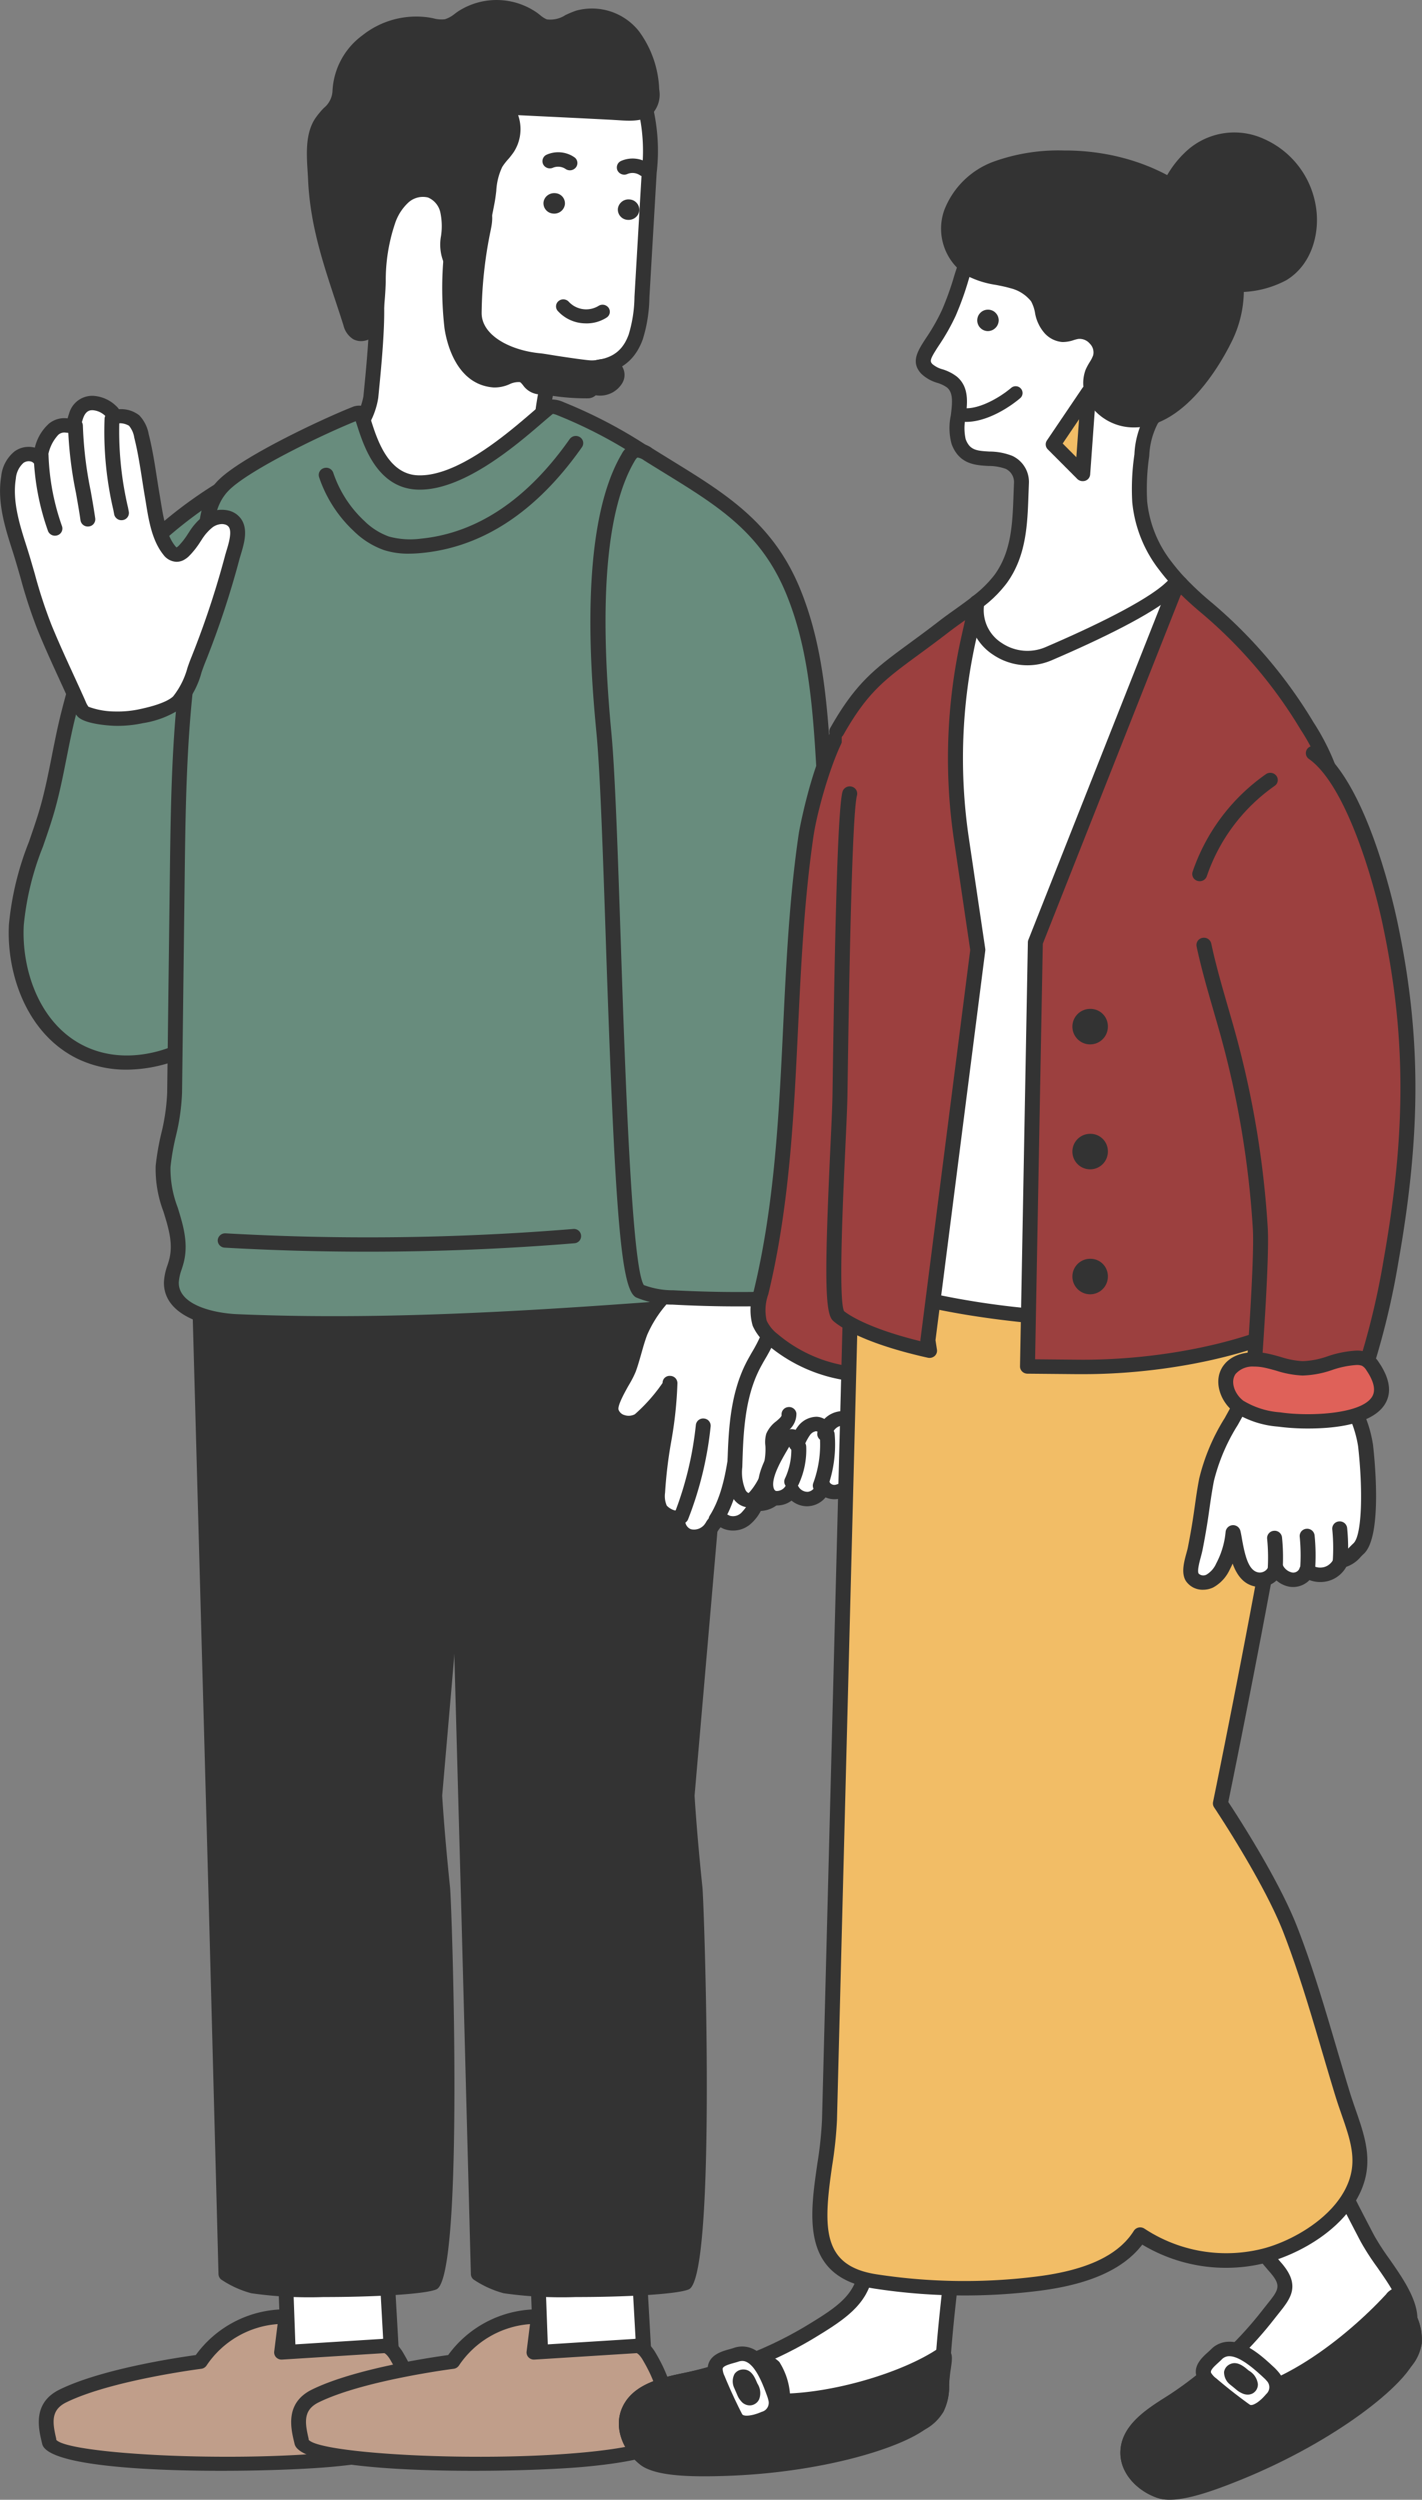 <svg xmlns="http://www.w3.org/2000/svg" width="166.662" height="292.833" viewBox="0 0 166.662 292.833">
  <rect x="0" y="0" width="166.662" height="292.833" fill="#808080" stroke="none"/>
  <g id="グループ_2651" data-name="グループ 2651" transform="translate(-92.963 -2761.201)">
    <g id="グループ_2629" data-name="グループ 2629" transform="translate(92.963 2761.201)">
      <g id="グループ_2628" data-name="グループ 2628">
        <g id="グループ_2608" data-name="グループ 2608" transform="translate(35.966)">
          <g id="グループ_2607" data-name="グループ 2607">
            <g id="グループ_2605" data-name="グループ 2605">
              <g id="グループ_2604" data-name="グループ 2604">
                <g id="グループ_2602" data-name="グループ 2602">
                  <g id="グループ_2599" data-name="グループ 2599" transform="translate(4.994 4.831)">
                    <path id="パス_6604" data-name="パス 6604" d="M132.037,2811.138a9.341,9.341,0,0,0,1.627-3.783c.408-4.217,1.251-11.985.171-14.262-1.757-3.7-.892-12.91.407-16.948,1.941-6.03,5.155-8.516,11.425-9.238a51.269,51.269,0,0,1,9.646-.29,22.551,22.551,0,0,1,2.867.343c3.505.728,6.53,2.888,7.606,6.266a21.548,21.548,0,0,1,.5,7.818q-.424,7.294-.849,14.587a16.445,16.445,0,0,1-.723,4.653c-1.19,3.3-3.837,3.767-7.1,3.659-.941-.031-3.212.28-3.176,1.15s-1.671,7.077-.188,8.966a17.744,17.744,0,0,0,2.714,2.321l-1.67,1.43c-3.343,2.861-13.513,4.227-17.578,2.313C133.14,2817.969,132.037,2811.138,132.037,2811.138Z" transform="translate(-131.161 -2765.657)" fill="#fff"/>
                    <path id="パス_6605" data-name="パス 6605" d="M137.385,2820.938c-4.693-2.208-5.773-8.976-5.969-9.206a.824.824,0,0,1-.036-1.024,8.536,8.536,0,0,0,1.47-3.371l.075-.773c.381-3.887,1.092-11.122.172-13.061-1.953-4.115-.87-13.7.367-17.549,2.027-6.3,5.437-9.056,12.162-9.831a51.422,51.422,0,0,1,9.835-.291,23.129,23.129,0,0,1,2.967.357c4.073.846,7.157,3.4,8.254,6.839a22.412,22.412,0,0,1,.539,8.114l-.85,14.587a17.28,17.28,0,0,1-.77,4.883c-1.4,3.9-4.663,4.341-7.965,4.231a5.344,5.344,0,0,0-2.266.424,14.318,14.318,0,0,1-.226,1.476c-.308,1.713-1.03,5.723-.137,6.859a16.341,16.341,0,0,0,2.534,2.15.826.826,0,0,1,.059,1.313l-1.67,1.431a11.87,11.87,0,0,1-6.718,2.461C146.294,2821.2,139.652,2822,137.385,2820.938Zm16.223-6.312c-1.244-1.584-.776-4.9-.189-8.162.1-.53.2-1.131.2-1.278a1.367,1.367,0,0,1,.449-1.059c.892-.864,2.974-.995,3.635-.973,3.206.1,5.261-.367,6.241-3.089a15.82,15.82,0,0,0,.677-4.422l.85-14.587a20.883,20.883,0,0,0-.466-7.523c-.908-2.848-3.51-4.977-6.958-5.693a21.5,21.5,0,0,0-2.753-.325,49.694,49.694,0,0,0-9.472.286c-5.984.689-8.88,3.032-10.686,8.646-1.309,4.066-2.032,13.009-.449,16.346,1.029,2.167.555,8.065-.02,13.921l-.076.771a9.158,9.158,0,0,1-1.41,3.635c1.221,1.35,1.381,6.606,4.979,8.3,3.662,1.724,13.5.479,16.611-2.184l.875-.75A13.018,13.018,0,0,1,153.608,2814.626Zm1.763-9.515h0Z" transform="translate(-131.219 -2765.713)" fill="#333"/>
                  </g>
                  <g id="グループ_2600" data-name="グループ 2600">
                    <path id="パス_6606" data-name="パス 6606" d="M134.32,2799.082a2.158,2.158,0,0,1-.369.646,1.354,1.354,0,0,1-1.6.409,1.848,1.848,0,0,1-.736-1.15c-1.813-5.714-3.837-10.743-4.1-16.865-.092-2.1-.5-4.906.729-6.7.955-1.384,2.094-1.8,2.14-3.687.113-4.667,5.4-8.6,10.355-7.7a5.561,5.561,0,0,0,2.111.189,5.77,5.77,0,0,0,1.935-1.1,7.388,7.388,0,0,1,8.2.208,5.109,5.109,0,0,0,1.342.875c1.339.459,2.67-.581,4.015-1.022a6.2,6.2,0,0,1,6.4,2.159,11.29,11.29,0,0,1,2.173,6.343c.278,3.248-2.171,2.771-4.646,2.643-4.169-.215-8.338-.414-12.507-.622a4.107,4.107,0,0,1,.262,4.767c-.418.637-1.011,1.16-1.4,1.815-.751,1.278-.715,2.963-.979,4.38-.373,2.008-.83,4-1.243,6a2.361,2.361,0,0,1-.86,1.65,1.712,1.712,0,0,1-2.247-.873,4.848,4.848,0,0,1-.206-2.6,8.4,8.4,0,0,0-.116-3.079,3.293,3.293,0,0,0-1.975-2.28,3.4,3.4,0,0,0-3.183.744,6.739,6.739,0,0,0-1.806,2.782c-1.436,3.678-.909,7.334-1.469,11.1A4.832,4.832,0,0,1,134.32,2799.082Z" transform="translate(-126.497 -2761.145)" fill="#333"/>
                    <path id="パス_6607" data-name="パス 6607" d="M131.975,2800.928a2.646,2.646,0,0,1-1.138-1.634c-.31-.979-.626-1.939-.941-2.887-1.53-4.632-2.974-9.007-3.2-14.187-.015-.3-.035-.626-.055-.956-.127-2-.285-4.483.931-6.246a9.753,9.753,0,0,1,.969-1.166,2.737,2.737,0,0,0,1.021-2.072,8.589,8.589,0,0,1,3.5-6.436,10.133,10.133,0,0,1,7.894-2.08l.4.077a3.591,3.591,0,0,0,1.369.117,3.445,3.445,0,0,0,1.179-.654c.146-.106.289-.211.438-.309a8.293,8.293,0,0,1,9.236.23l.292.226a3.062,3.062,0,0,0,.808.521,3.248,3.248,0,0,0,2.191-.51,12.346,12.346,0,0,1,1.251-.516,7.024,7.024,0,0,1,7.369,2.431,12.217,12.217,0,0,1,2.36,6.8,3.337,3.337,0,0,1-.784,2.823c-1,.981-2.592.876-4.132.776l-.655-.04q-4.187-.216-8.372-.417l-2.59-.127a4.951,4.951,0,0,1-.495,4.294,9.053,9.053,0,0,1-.711.913,6.41,6.41,0,0,0-.662.867,7.421,7.421,0,0,0-.693,2.8c-.055.449-.107.891-.185,1.31-.252,1.346-.537,2.687-.824,4.027l-.422,1.994a3.163,3.163,0,0,1-1.254,2.2,2.2,2.2,0,0,1-1.757.216,2.826,2.826,0,0,1-1.747-1.438,5.515,5.515,0,0,1-.286-3.042,7.733,7.733,0,0,0-.089-2.779,2.459,2.459,0,0,0-1.427-1.712,2.525,2.525,0,0,0-2.311.583,5.823,5.823,0,0,0-1.561,2.442,20.8,20.8,0,0,0-1.092,6.854,40.048,40.048,0,0,1-.331,4.062,5.643,5.643,0,0,1-.27,1.135,2.991,2.991,0,0,1-.517.9,2.386,2.386,0,0,1-1.6.836A1.955,1.955,0,0,1,131.975,2800.928Zm9.388-18.179a4.118,4.118,0,0,1,2.522,2.85,9.23,9.23,0,0,1,.136,3.428,4.138,4.138,0,0,0,.132,2.119,1.116,1.116,0,0,0,.655.543.417.417,0,0,0,.334-.02c.274-.166.4-.771.467-1.1l.424-2c.283-1.326.567-2.653.815-3.983.073-.386.12-.793.169-1.206a8.756,8.756,0,0,1,.91-3.443,7.892,7.892,0,0,1,.835-1.109,7.5,7.5,0,0,0,.582-.741,3.307,3.307,0,0,0-.208-3.789.824.824,0,0,1-.092-.914.9.9,0,0,1,.828-.46l4.135.2q4.188.207,8.375.419l.681.041c1.145.075,2.33.149,2.759-.272a2.043,2.043,0,0,0,.282-1.492,10.333,10.333,0,0,0-1.988-5.89,5.316,5.316,0,0,0-5.439-1.888,10.456,10.456,0,0,0-1.063.442,4.653,4.653,0,0,1-3.528.576,4.474,4.474,0,0,1-1.329-.8l-.257-.2a6.519,6.519,0,0,0-7.161-.183c-.13.087-.258.18-.387.273a4.86,4.86,0,0,1-1.865.957,5.119,5.119,0,0,1-2.1-.114l-.364-.071a8.3,8.3,0,0,0-6.461,1.73,6.911,6.911,0,0,0-2.85,5.155,4.335,4.335,0,0,1-1.474,3.166,8.726,8.726,0,0,0-.814.972c-.888,1.287-.755,3.367-.639,5.2.022.342.044.672.056.988.218,4.956,1.628,9.226,3.121,13.747.316.954.635,1.92.948,2.9.056.176.187.587.337.669.08.047.333-.033.483-.209a1.3,1.3,0,0,0,.219-.394v0a4,4,0,0,0,.185-.8,39.007,39.007,0,0,0,.314-3.9,22.464,22.464,0,0,1,1.2-7.377,7.674,7.674,0,0,1,2.051-3.124,4.618,4.618,0,0,1,2.566-1.079A3.673,3.673,0,0,1,141.362,2782.749Z" transform="translate(-126.555 -2761.201)" fill="#333"/>
                  </g>
                  <g id="グループ_2601" data-name="グループ 2601" transform="translate(27.728 22.625)">
                    <path id="パス_6608" data-name="パス 6608" d="M153.513,2784.719a1.21,1.21,0,0,1-1.055-1.292h0a1.2,1.2,0,0,1,.465-.827,1.3,1.3,0,0,1,.907-.263,1.2,1.2,0,0,1,1.139,1.3,1.251,1.251,0,0,1-1.37,1.09C153.57,2784.726,153.542,2784.723,153.513,2784.719Z" transform="translate(-152.453 -2782.333)" fill="#333"/>
                  </g>
                </g>
                <g id="グループ_2603" data-name="グループ 2603" transform="translate(15.861 22.426)">
                  <path id="パス_6609" data-name="パス 6609" d="M152.749,2801.9c-3.832-.353-7.725-2.353-7.691-5.6a50.469,50.469,0,0,1,1.064-9.763c.2-.964.384-2.074-.406-2.833a3.96,3.96,0,0,0-3.157-.7c.279,4.944-.863,9.868-.111,15,.327,2.231,1.535,5.964,4.957,6.219,1.088.083,2.008-.818,3.155-.619.951.165.946,1.415,2.3,1.434.631.008,5.514.764,5.827.346a.663.663,0,0,1,.2-.208,1,1,0,0,1,.575-.025c2.714.332,3.544-3.423-.078-2.417C158.633,2802.932,153.549,2801.974,152.749,2801.9Z" transform="translate(-141.312 -2782.091)" fill="#333"/>
                  <path id="パス_6610" data-name="パス 6610" d="M154.12,2806.06c-.59-.071-1.054-.129-1.218-.132a2.533,2.533,0,0,1-2.073-1.1c-.187-.224-.284-.331-.37-.346a2.447,2.447,0,0,0-1.222.257,4.23,4.23,0,0,1-1.847.372c-4.444-.333-5.525-5.4-5.751-6.939a41.145,41.145,0,0,1-.058-8.825,50.464,50.464,0,0,0,.161-6.243.858.858,0,0,1,.732-.883,4.828,4.828,0,0,1,3.92.933c1.163,1.115.838,2.668.645,3.6a49.909,49.909,0,0,0-1.046,9.6c-.028,2.7,3.452,4.44,6.9,4.758h0c.242.023.864.122,1.641.249,1.245.2,4.162.632,4.667.6,1.923-.534,2.8.106,3.153.534a1.882,1.882,0,0,1,.069,2.187,3.027,3.027,0,0,1-3.021,1.347l-.042,0a1.366,1.366,0,0,1-.945.355A26.567,26.567,0,0,1,154.12,2806.06Zm5.514-1.7a1.24,1.24,0,0,0,1.273-.5.378.378,0,0,0,.07-.309c-.045-.056-.4-.208-1.3.043-.616.167-2.175-.034-5.44-.563-.721-.117-1.294-.211-1.519-.231h0c-4.112-.38-8.518-2.56-8.476-6.45a51.221,51.221,0,0,1,1.08-9.921c.215-1.032.253-1.668-.166-2.071a2.588,2.588,0,0,0-1.63-.517c.049,1.885-.075,3.773-.2,5.606a39.926,39.926,0,0,0,.044,8.482c.18,1.231,1.011,5.264,4.162,5.5a2.7,2.7,0,0,0,1.074-.262,4,4,0,0,1,2.169-.346,2.3,2.3,0,0,1,1.419.946c.3.355.406.469.74.473.187,0,.724.063,1.408.145a34.927,34.927,0,0,0,3.878.325,1.24,1.24,0,0,1,.291-.22,1.339,1.339,0,0,1,.541-.158A2.811,2.811,0,0,1,159.633,2804.359Zm-6.842-2.4h0Z" transform="translate(-141.37 -2782.147)" fill="#333"/>
                </g>
              </g>
            </g>
            <path id="パス_6611" data-name="パス 6611" d="M155.634,2779.971a.889.889,0,0,0,.635-.344.824.824,0,0,0-.184-1.181,3.346,3.346,0,0,0-3.229-.31.837.837,0,0,0-.437,1.12.884.884,0,0,0,1.158.416,1.574,1.574,0,0,1,1.468.14A.888.888,0,0,0,155.634,2779.971Z" transform="translate(-124.733 -2760.024)" fill="#333"/>
            <g id="グループ_2606" data-name="グループ 2606" transform="translate(36.445 23.361)">
              <path id="パス_6612" data-name="パス 6612" d="M161.654,2785.406a1.21,1.21,0,0,1-1.054-1.292,1.252,1.252,0,0,1,1.37-1.09,1.218,1.218,0,0,1,1.14,1.3,1.2,1.2,0,0,1-.465.827,1.3,1.3,0,0,1-.908.263C161.71,2785.413,161.682,2785.41,161.654,2785.406Z" transform="translate(-160.595 -2783.02)" fill="#333"/>
            </g>
            <path id="パス_6613" data-name="パス 6613" d="M163.777,2780.657a.886.886,0,0,0,.636-.346.825.825,0,0,0-.185-1.18,3.356,3.356,0,0,0-3.23-.308.837.837,0,0,0-.436,1.121.89.89,0,0,0,1.16.414,1.563,1.563,0,0,1,1.467.14A.9.9,0,0,0,163.777,2780.657Z" transform="translate(-124.158 -2759.975)" fill="#333"/>
          </g>
        </g>
        <g id="グループ_2609" data-name="グループ 2609" transform="translate(1.021 53.464)">
          <path id="パス_6614" data-name="パス 6614" d="M99.858,2845.885c-.472,2.38-.934,4.765-1.628,7.07-1.315,4.365-3.223,8.351-3.473,12.993-.316,5.857,2.137,12.291,7.562,14.942,5.388,2.633,12.312.706,16.567-3.427s6.225-10,6.979-15.779c1.365-10.479,2.469-22.5,1.45-33.013-.507-5.237.745-11.083-2.043-15.887a1.667,1.667,0,0,0-.783-.8,1.882,1.882,0,0,0-1.579.4c-3.9,2.446-8.071,4.7-11.4,7.879-5.9,5.658-8.723,13.379-10.654,21.013C100.477,2842.8,100.166,2844.34,99.858,2845.885Z" transform="translate(-93.86 -2811.081)" fill="#688c7d"/>
          <path id="パス_6615" data-name="パス 6615" d="M101.983,2881.7c-5.983-2.925-8.349-10.011-8.04-15.736a34.942,34.942,0,0,1,2.335-9.651c.4-1.164.81-2.334,1.172-3.533.652-2.164,1.106-4.457,1.546-6.675l.062-.319h0c.315-1.582.63-3.129,1.013-4.646,1.706-6.746,4.486-15.277,10.887-21.409a52.224,52.224,0,0,1,9.182-6.542c.788-.48,1.576-.959,2.351-1.446a2.734,2.734,0,0,1,2.37-.484,2.458,2.458,0,0,1,1.228,1.172c2.054,3.54,2.034,7.542,2.015,11.413a47.586,47.586,0,0,0,.134,4.806c1.1,11.335-.3,24.374-1.452,33.2-.916,7.029-3.347,12.5-7.225,16.266a17.243,17.243,0,0,1-11.789,4.861A13.175,13.175,0,0,1,101.983,2881.7Zm21.459-68.549c-.784.49-1.576.975-2.373,1.459a50.929,50.929,0,0,0-8.883,6.312c-6.092,5.836-8.77,14.084-10.422,20.616-.374,1.478-.683,3-.994,4.564l-.063.319c-.446,2.256-.909,4.588-1.584,6.826-.368,1.221-.782,2.414-1.193,3.6a33.188,33.188,0,0,0-2.247,9.2c-.281,5.182,1.8,11.566,7.086,14.149,5.322,2.6,11.853.323,15.555-3.27,3.6-3.494,5.866-8.64,6.732-15.292,1.14-8.743,2.53-21.659,1.446-32.829-.157-1.631-.149-3.329-.141-4.972.018-3.653.036-7.432-1.793-10.583-.193-.334-.3-.411-.337-.427a.16.16,0,0,0-.049-.007A1.709,1.709,0,0,0,123.443,2813.147Z" transform="translate(-93.917 -2811.136)" fill="#333"/>
        </g>
        <g id="グループ_2624" data-name="グループ 2624" transform="translate(4.547 46.789)">
          <g id="グループ_2623" data-name="グループ 2623">
            <g id="グループ_2622" data-name="グループ 2622">
              <g id="グループ_2612" data-name="グループ 2612" transform="translate(0 216.949)">
                <g id="グループ_2610" data-name="グループ 2610" transform="translate(27.969)">
                  <path id="パス_6616" data-name="パス 6616" d="M136.076,3009.374l.618,10.941-12.076.816-.471-12.815Z" transform="translate(-123.275 -3007.477)" fill="#fff"/>
                  <path id="パス_6617" data-name="パス 6617" d="M124.092,3021.81a.828.828,0,0,1-.288-.594l-.471-12.815a.827.827,0,0,1,.273-.64.92.92,0,0,1,.678-.227l11.929,1.059a.855.855,0,0,1,.79.791l.619,10.941a.852.852,0,0,1-.809.883l-12.077.816-.06,0A.886.886,0,0,1,124.092,3021.81ZM135.3,3010.2l-10.195-.9.4,10.991,10.321-.7Z" transform="translate(-123.333 -3007.532)" fill="#333"/>
                </g>
                <g id="グループ_2611" data-name="グループ 2611" transform="translate(0 6.772)">
                  <path id="パス_6618" data-name="パス 6618" d="M116.074,3019.95h0a11.948,11.948,0,0,1,9.729-5.3l.325-.014-.52,4.222,11.892-.749s.762-.255,1.634,1.254,2.912,5.175,1.875,9.42c-.306,1.253-4.074,2.109-9.255,2.607-12.376,1.192-32.814.346-33.353-1.995-.374-1.618-1.123-4.112,1.585-5.439C105.438,3021.288,116.074,3019.95,116.074,3019.95Z" transform="translate(-97.153 -3013.802)" fill="#c09e8a"/>
                  <path id="パス_6619" data-name="パス 6619" d="M97.607,3029.637l-.058-.248c-.377-1.6-1.077-4.565,2.1-6.122,4.974-2.439,13.913-3.76,15.959-4.04a12.987,12.987,0,0,1,10.214-5.356l.325-.014a.974.974,0,0,1,.678.268.819.819,0,0,1,.227.671l-.4,3.219,10.777-.679c.438-.082,1.518-.059,2.52,1.679.767,1.328,3.1,5.369,1.961,10.022-.267,1.09-1.646,2.443-10.016,3.25-2.913.281-7.972.5-13.327.5C108.853,3032.788,98.166,3032.059,97.607,3029.637Zm40.008-10.63-11.892.75a.879.879,0,0,1-.69-.26.825.825,0,0,1-.233-.678l.4-3.219a10.985,10.985,0,0,0-8.318,4.836.874.874,0,0,1-.636.4c-.1.013-10.552,1.35-15.806,3.926-1.824.894-1.643,2.326-1.19,4.251l.012.147c1.379,1.606,19.738,2.674,32.466,1.451,7.874-.757,8.489-1.96,8.493-1.963.982-4.019-1.031-7.507-1.788-8.82-.376-.651-.661-.8-.737-.832C137.667,3019,137.64,3019.006,137.615,3019.008Z" transform="translate(-97.21 -3013.857)" fill="#333"/>
                </g>
              </g>
              <g id="グループ_2621" data-name="グループ 2621" transform="translate(13.67)">
                <g id="グループ_2620" data-name="グループ 2620">
                  <g id="グループ_2619" data-name="グループ 2619">
                    <g id="グループ_2613" data-name="グループ 2613" transform="translate(3.57 76.023)">
                      <path id="パス_6620" data-name="パス 6620" d="M146.46,2876.691l-32.334,1.255,2.712,99.295,1.109,42.183a11.043,11.043,0,0,0,3.241,1.455c2.239.684,18.965.483,21.072-.414s1.77-39.677,1.085-46.248-.923-10.786-.923-10.786l2.786-32.3a.886.886,0,0,1,.982-.742Z" transform="translate(-113.254 -2875.852)" fill="#333"/>
                      <path id="パス_6621" data-name="パス 6621" d="M120.982,3021.735a11.824,11.824,0,0,1-3.52-1.6.828.828,0,0,1-.328-.636l-1.109-42.183-2.713-99.294a.853.853,0,0,1,.836-.861l32.334-1.255a.981.981,0,0,1,.64.236.829.829,0,0,1,.267.608l-.271,53.7a.822.822,0,0,1-.3.6.946.946,0,0,1-.682.2l-2.785,32.184c0,.042.245,4.274.921,10.747.206,1.965,1.7,45.695-1.6,47.1-1.413.6-7.757.9-13.266.9A48.288,48.288,0,0,1,120.982,3021.735Zm21.554-47.379c-.681-6.514-.925-10.781-.926-10.939l2.789-32.323a1.684,1.684,0,0,1,.98-1.32l.263-52.153-30.564,1.186,2.69,98.467,1.1,41.749a12.42,12.42,0,0,0,2.645,1.108c2.18.668,17.893.391,20.3-.328C143.4,3016.641,143.278,2981.479,142.536,2974.356Zm-.781,45.547Z" transform="translate(-113.312 -2875.907)" fill="#333"/>
                    </g>
                    <g id="グループ_2616" data-name="グループ 2616" transform="translate(15.91 216.949)">
                      <g id="グループ_2614" data-name="グループ 2614" transform="translate(27.968)">
                        <path id="パス_6622" data-name="パス 6622" d="M163.7,3009.374l.618,10.941-12.076.816-.471-12.815Z" transform="translate(-150.902 -3007.477)" fill="#fff"/>
                        <path id="パス_6623" data-name="パス 6623" d="M151.719,3021.81a.827.827,0,0,1-.287-.594l-.472-12.815a.827.827,0,0,1,.273-.64.919.919,0,0,1,.678-.227l11.93,1.059a.855.855,0,0,1,.79.791l.618,10.941a.852.852,0,0,1-.809.883l-12.076.816-.061,0A.888.888,0,0,1,151.719,3021.81Zm11.213-11.61-10.195-.9.4,10.991,10.32-.7Z" transform="translate(-150.96 -3007.532)" fill="#333"/>
                      </g>
                      <g id="グループ_2615" data-name="グループ 2615" transform="translate(0 6.772)">
                        <path id="パス_6624" data-name="パス 6624" d="M143.7,3019.95h0a11.948,11.948,0,0,1,9.729-5.3l.325-.014-.519,4.222,11.891-.749s.763-.255,1.634,1.254,2.912,5.175,1.875,9.42c-.306,1.253-4.074,2.109-9.254,2.607-12.377,1.192-32.815.346-33.354-1.995-.373-1.618-1.123-4.112,1.585-5.439C133.065,3021.288,143.7,3019.95,143.7,3019.95Z" transform="translate(-124.78 -3013.802)" fill="#c09e8a"/>
                        <path id="パス_6625" data-name="パス 6625" d="M125.235,3029.637l-.058-.246c-.377-1.6-1.079-4.567,2.1-6.124,4.973-2.439,13.913-3.76,15.958-4.04a12.987,12.987,0,0,1,10.214-5.356l.325-.014a1,1,0,0,1,.678.268.819.819,0,0,1,.227.671l-.4,3.219,10.777-.679c.436-.082,1.517-.059,2.52,1.679.767,1.328,3.1,5.369,1.961,10.022-.267,1.09-1.646,2.443-10.016,3.25-2.913.281-7.972.5-13.327.5C136.479,3032.789,125.793,3032.059,125.235,3029.637Zm40.006-10.63-11.891.75a.868.868,0,0,1-.688-.259.826.826,0,0,1-.234-.679l.4-3.219a10.986,10.986,0,0,0-8.318,4.836.874.874,0,0,1-.636.4c-.1.013-10.552,1.35-15.805,3.926-1.825.894-1.645,2.327-1.189,4.252l.012.146c1.379,1.606,19.737,2.677,32.465,1.451,7.874-.757,8.489-1.96,8.493-1.963.982-4.019-1.03-7.507-1.788-8.82-.376-.65-.66-.8-.736-.832C165.3,3019,165.268,3019.006,165.242,3019.008Z" transform="translate(-124.837 -3013.857)" fill="#333"/>
                      </g>
                    </g>
                    <g id="グループ_2617" data-name="グループ 2617" transform="translate(33.15 76.023)">
                      <path id="パス_6626" data-name="パス 6626" d="M174.087,2876.691l-32.334,1.255,2.712,99.295,1.109,42.183a11.062,11.062,0,0,0,3.241,1.455c2.239.684,18.965.483,21.072-.414s1.771-39.677,1.085-46.248-.923-10.786-.923-10.786l2.786-32.3a.886.886,0,0,1,.982-.742Z" transform="translate(-140.882 -2875.852)" fill="#333"/>
                      <path id="パス_6627" data-name="パス 6627" d="M148.61,3021.735a11.823,11.823,0,0,1-3.521-1.6.828.828,0,0,1-.328-.636l-1.109-42.183-2.712-99.294a.852.852,0,0,1,.835-.861l32.334-1.255a1,1,0,0,1,.64.236.825.825,0,0,1,.267.608l-.271,53.7a.818.818,0,0,1-.3.6.937.937,0,0,1-.682.2l-2.784,32.184c0,.042.245,4.274.921,10.747.2,1.965,1.7,45.695-1.6,47.1-1.412.6-7.756.9-13.264.9A48.27,48.27,0,0,1,148.61,3021.735Zm21.552-47.379c-.68-6.514-.924-10.781-.925-10.939l2.788-32.323a1.687,1.687,0,0,1,.98-1.32l.263-52.153-30.564,1.186,2.69,98.467,1.1,41.749a12.476,12.476,0,0,0,2.646,1.108c2.182.668,17.891.391,20.3-.328C171.027,3016.641,170.9,2981.479,170.163,2974.356Zm-.781,45.547Z" transform="translate(-140.94 -2875.907)" fill="#333"/>
                    </g>
                    <g id="グループ_2618" data-name="グループ 2618">
                      <path id="パス_6628" data-name="パス 6628" d="M174.961,2819.8c-1.119-2-2.165-4.735-3.96-6.268a38.453,38.453,0,0,0-3.725-2.423,55.412,55.412,0,0,0-9.83-5.158,2.568,2.568,0,0,0-1.147-.26c-.7.058-9.254,9.206-15.715,8.882-5.359-.269-6.136-8.074-6.73-8.156a1.184,1.184,0,0,0-.576.119c-3.562,1.408-12.339,5.573-15.154,8.162-3.449,3.172-1.739,8.1-2.747,12.406-2.59,11.065-2.761,22.5-2.9,33.793q-.154,12.578-.309,25.156c-.037,3.132-1.106,5.789-1.35,8.656-.317,3.7,2.43,7.136,1.622,10.835a14.147,14.147,0,0,0-.651,2.727c-.05,3.221,4.318,4.43,7.655,4.573,19.179.818,38.375-.643,57.513-2.1a4.535,4.535,0,0,0,2.237-.565c1.509-1.025,1.121-3.226.714-4.962-.635-2.712.978-3.014,1.625-4.938a16.179,16.179,0,0,0,.575-6.554c-.352-5.235-1.6-10.382-1.6-15.646-.01-7.824-.623-15.711-1.086-23.521C178.817,2844.427,180.128,2829.057,174.961,2819.8Z" transform="translate(-109.92 -2804.847)" fill="#688c7d"/>
                      <path id="パス_6629" data-name="パス 6629" d="M119.463,2913.74c-3.952-.168-8.545-1.689-8.488-5.424a6.788,6.788,0,0,1,.411-1.979c.1-.3.192-.6.259-.909.388-1.775-.154-3.53-.729-5.39a14.025,14.025,0,0,1-.91-5.342,29.808,29.808,0,0,1,.649-3.774,23.9,23.9,0,0,0,.7-4.823l.309-25.156c.136-11.148.277-22.676,2.921-33.968a21.07,21.07,0,0,0,.376-4.408c.047-3,.1-6.1,2.621-8.421,3.034-2.792,12.138-7.033,15.424-8.332a2.021,2.021,0,0,1,1.031-.173c.692.1.878.676,1.248,1.828.691,2.149,1.974,6.15,5.4,6.321,4.617.228,10.569-4.909,13.441-7.379,1.374-1.183,1.7-1.463,2.153-1.5a3.336,3.336,0,0,1,1.558.322,56.314,56.314,0,0,1,9.986,5.24c.4.266.836.524,1.275.786a18.321,18.321,0,0,1,2.535,1.7,15.7,15.7,0,0,1,3.344,4.953c.273.539.536,1.063.805,1.545,4.07,7.288,4.217,17.961,4.346,27.379.039,2.773.075,5.391.213,7.726q.137,2.3.285,4.606c.391,6.219.8,12.649.8,18.962a65.7,65.7,0,0,0,.84,8.987c.3,2.155.613,4.383.762,6.6a16.8,16.8,0,0,1-.617,6.868,6.444,6.444,0,0,1-1.007,1.815,2.638,2.638,0,0,0-.6,2.679c.335,1.433,1.032,4.413-1.062,5.834a5.381,5.381,0,0,1-2.67.717c-15.124,1.153-30.66,2.338-46.157,2.338C127.1,2913.975,123.277,2913.9,119.463,2913.74Zm35.826-106.075c-3.045,2.62-9.358,8.059-14.692,7.8-4.642-.232-6.219-5.142-6.978-7.5-.054-.166-.112-.349-.167-.511-3.885,1.562-12.076,5.521-14.669,7.907-2,1.836-2.037,4.457-2.081,7.231a22.253,22.253,0,0,1-.418,4.752c-2.6,11.12-2.743,22.557-2.878,33.618l-.308,25.156a25.238,25.238,0,0,1-.738,5.146,28.177,28.177,0,0,0-.617,3.569,12.617,12.617,0,0,0,.844,4.724c.61,1.979,1.242,4.023.762,6.216-.077.354-.186.7-.3,1.054a5.484,5.484,0,0,0-.334,1.513c-.042,2.706,4.269,3.611,6.822,3.719,19.152.821,38.6-.665,57.406-2.1a3.813,3.813,0,0,0,1.8-.416c1-.681.769-2.368.365-4.09a4.233,4.233,0,0,1,.867-4.012,4.934,4.934,0,0,0,.778-1.37,15.371,15.371,0,0,0,.535-6.241c-.146-2.164-.453-4.363-.751-6.489a67.083,67.083,0,0,1-.857-9.21c-.008-6.264-.41-12.668-.8-18.862q-.145-2.31-.285-4.613c-.14-2.371-.177-5.007-.215-7.8-.127-9.225-.272-19.68-4.138-26.606h0c-.279-.5-.555-1.045-.837-1.6a14.289,14.289,0,0,0-2.934-4.43,17.049,17.049,0,0,0-2.294-1.53c-.464-.277-.922-.55-1.345-.83a54.592,54.592,0,0,0-9.672-5.075,3.029,3.029,0,0,0-.594-.193C156.321,2806.778,155.8,2807.228,155.289,2807.665ZM175,2819.856h0Z" transform="translate(-109.978 -2804.902)" fill="#333"/>
                    </g>
                  </g>
                </g>
              </g>
            </g>
          </g>
        </g>
        <g id="グループ_2625" data-name="グループ 2625" transform="translate(70.746 142.402)">
          <path id="パス_6630" data-name="パス 6630" d="M174.613,2895.009a12.881,12.881,0,0,0-3.648.318,4.036,4.036,0,0,0-1.513.623c-1.505,1.14-1.284,4.1-2.209,5.752-1.2,2.138-3.122,3.824-3.989,6.15-.522,1.4-.824,2.877-1.33,4.285-.391,1.09-2.436,3.817-2.017,5.021a2.252,2.252,0,0,0,3.2.965c.685-.411,3.645-3.671,3.653-4.365-.056,4.464-1.257,8.392-1.449,12.819a3.479,3.479,0,0,0,.316,1.965c.355.591,1.692,1.225,2.254.842a1.671,1.671,0,0,0,1.072,2.3,2.436,2.436,0,0,0,2.606-.937c.3-.408.584-.955,1.115-.942a2.334,2.334,0,0,1,.776.278,2.243,2.243,0,0,0,2.21-.463,5.808,5.808,0,0,0,1.294-1.858c.942.5,1.963-.392,2.525-1.224,5.517-8.2,3.009-19.184,1.8-28.265a2.89,2.89,0,0,0-.247-.973c-.343-.666-2.55-1.516-3.292-1.742A13.221,13.221,0,0,0,174.613,2895.009Z" transform="translate(-158.982 -2894.149)" fill="#fff"/>
          <path id="パス_6631" data-name="パス 6631" d="M168.74,2932.54a2.753,2.753,0,0,1-1.707-1.63,2.391,2.391,0,0,1-.141-.593,3.362,3.362,0,0,1-1.959-1.3,4.22,4.22,0,0,1-.434-2.423,53.235,53.235,0,0,1,.724-6.1c.2-1.241.388-2.444.525-3.662a16.1,16.1,0,0,1-2.123,2.061,3.365,3.365,0,0,1-2.763.246,2.7,2.7,0,0,1-1.723-1.657c-.408-1.177.528-2.83,1.354-4.288a11.176,11.176,0,0,0,.666-1.276c.234-.654.424-1.325.613-1.995.219-.774.439-1.546.719-2.3a15.293,15.293,0,0,1,2.394-3.892,20.258,20.258,0,0,0,1.649-2.374,8.366,8.366,0,0,0,.661-2.195c.307-1.45.626-2.947,1.777-3.818a4.808,4.808,0,0,1,1.844-.778,13.72,13.72,0,0,1,3.9-.34h0a14.05,14.05,0,0,1,3.339.589c.032.01,3.2.984,3.811,2.167a3.647,3.647,0,0,1,.331,1.242c.143,1.071.3,2.168.467,3.283,1.239,8.464,2.642,18.056-2.4,25.548a3.381,3.381,0,0,1-2.8,1.746,5.291,5.291,0,0,1-1.178,1.509,3.12,3.12,0,0,1-3.119.606c-.091-.036-.182-.079-.272-.123-.058-.028-.14-.066-.128-.094a2.652,2.652,0,0,0-.3.392l-.136.195a3.406,3.406,0,0,1-2.715,1.387A2.931,2.931,0,0,1,168.74,2932.54Zm4.012-3.517a2.177,2.177,0,0,1,.926.267l.167.076a1.382,1.382,0,0,0,1.3-.319,5.2,5.2,0,0,0,1.09-1.6.868.868,0,0,1,.519-.426.9.9,0,0,1,.679.064c.34.18.967-.341,1.375-.945,4.687-6.963,3.332-16.225,2.136-24.4-.164-1.123-.325-2.227-.469-3.3a2.447,2.447,0,0,0-.149-.682,8.923,8.923,0,0,0-2.789-1.338,12.283,12.283,0,0,0-2.913-.514h0a11.837,11.837,0,0,0-3.391.3,3.251,3.251,0,0,0-1.182.467c-.648.491-.9,1.682-1.147,2.834a9.565,9.565,0,0,1-.834,2.656,21.807,21.807,0,0,1-1.779,2.574,13.785,13.785,0,0,0-2.156,3.463c-.266.71-.471,1.44-.678,2.171-.2.705-.4,1.412-.649,2.1a11.479,11.479,0,0,1-.783,1.532c-.419.738-1.4,2.467-1.231,2.948a1.022,1.022,0,0,0,.662.611,1.556,1.556,0,0,0,1.249-.092,19.917,19.917,0,0,0,3.244-3.662h0a.82.82,0,0,1,.882-.83.855.855,0,0,1,.861.849h0a47.415,47.415,0,0,1-.744,6.924,52.286,52.286,0,0,0-.706,5.914,2.8,2.8,0,0,0,.2,1.514,2.05,2.05,0,0,0,1,.576.9.9,0,0,1,1.1.075.82.82,0,0,1,.14,1.058.538.538,0,0,0-.005.455,1.029,1.029,0,0,0,.608.6,1.562,1.562,0,0,0,1.622-.619l.112-.163a2.1,2.1,0,0,1,1.693-1.139Z" transform="translate(-159.04 -2894.204)" fill="#333"/>
        </g>
        <path id="パス_6632" data-name="パス 6632" d="M176.019,2926.494a.871.871,0,0,0,.817-.548,31.2,31.2,0,0,0,1.923-7.9.846.846,0,0,0-.741-.95.863.863,0,0,0-.985.714,29.546,29.546,0,0,1-1.831,7.549.831.831,0,0,0,.514,1.079A.883.883,0,0,0,176.019,2926.494Z" transform="translate(-87.156 -2750.185)" fill="#333"/>
        <path id="パス_6633" data-name="パス 6633" d="M171.406,2929.022a.881.881,0,0,0,.746-.407c1.754-2.8,2.218-6.155,2.668-9.4l.178-1.267a.846.846,0,0,0-.74-.95.863.863,0,0,0-.985.715l-.181,1.278c-.425,3.078-.866,6.262-2.432,8.759a.822.822,0,0,0,.294,1.153A.894.894,0,0,0,171.406,2929.022Z" transform="translate(-87.482 -2750.192)" fill="#333"/>
        <path id="パス_6634" data-name="パス 6634" d="M167.587,2928.747a.87.87,0,0,0,.82-.559,41.38,41.38,0,0,0,2.635-10.866.848.848,0,0,0-.782-.918.862.862,0,0,0-.953.755,39.947,39.947,0,0,1-2.542,10.467.832.832,0,0,0,.529,1.073A.9.9,0,0,0,167.587,2928.747Z" transform="translate(-87.752 -2750.234)" fill="#333"/>
        <g id="グループ_2626" data-name="グループ 2626" transform="translate(69.194 51.92)">
          <path id="パス_6635" data-name="パス 6635" d="M184.721,2845.043c.013.194.026.387.037.581.96,15.018.723,30.08.485,45.125l-.244,15.4a5.341,5.341,0,0,1-.769,3.268c-1.1,1.424-4.075.408-5.676.448q-5.676.144-11.351-.161a10.266,10.266,0,0,1-3.9-.747c-2.676-1.286-2.949-51.914-4.158-65.145-.427-4.677-2.415-23.6,2.8-32.476a1.691,1.691,0,0,1,.784-.8,1.884,1.884,0,0,1,1.578.4c7.333,4.6,13.606,7.711,17.03,16.136C183.647,2832.771,184.317,2838.939,184.721,2845.043Z" transform="translate(-157.533 -2809.638)" fill="#688c7d"/>
          <path id="パス_6636" data-name="パス 6636" d="M180.127,2910.9a10.491,10.491,0,0,0-1.491-.136c-3.8.1-7.64.042-11.422-.163a10.972,10.972,0,0,1-4.245-.835c-1.77-.85-2.471-9.074-3.57-41.9-.332-9.927-.646-19.3-1.067-23.918l-.052-.554c-.544-5.843-2.2-23.624,2.965-32.411a2.506,2.506,0,0,1,1.225-1.167,2.731,2.731,0,0,1,2.369.483c.774.486,1.537.955,2.285,1.416,6.394,3.933,11.916,7.331,15.082,15.118,2.217,5.457,2.98,11.228,3.443,18.213l.039.586c.963,15.062.721,30.379.486,45.189l-.244,15.4a6.1,6.1,0,0,1-.941,3.758,3.336,3.336,0,0,1-2.806,1.1A16.123,16.123,0,0,1,180.127,2910.9ZM163.1,2811.381c-.05.018-.15.108-.338.429-3.249,5.527-4.173,16.1-2.744,31.431l.051.558c.426,4.66.741,14.06,1.074,24.011.511,15.274,1.281,38.286,2.711,40.5a9.746,9.746,0,0,0,3.459.612c3.731.2,7.526.255,11.278.161a11.167,11.167,0,0,1,1.773.15c1.224.159,2.748.361,3.228-.26a4.663,4.663,0,0,0,.6-2.779l.244-15.4c.234-14.779.476-30.062-.484-45.063l-.036-.575v0c-.453-6.829-1.192-12.454-3.329-17.708-2.957-7.279-8.005-10.383-14.4-14.316-.753-.464-1.52-.935-2.3-1.424a1.713,1.713,0,0,0-.74-.332A.129.129,0,0,0,163.1,2811.381Zm.791,96.985Zm20.875-63.267h0Z" transform="translate(-157.591 -2809.694)" fill="#333"/>
        </g>
        <g id="グループ_2627" data-name="グループ 2627" transform="translate(0 46.368)">
          <path id="パス_6637" data-name="パス 6637" d="M114.064,2822.926a.93.93,0,0,1-.463.132,1.151,1.151,0,0,1-.845-.488c-1.363-1.69-1.648-4.337-2-6.393-.4-2.343-.679-4.708-1.264-7.017a3.534,3.534,0,0,0-.861-1.807c-.509-.474-1.973-.732-2.406-.215.274-.906-1.4-1.8-2.42-1.841a1.968,1.968,0,0,0-1.971,1.487c-.168.47-.339,1.2-.339,1.2s-.549-.031-.827-.063c-2.012-.232-2.934,2.5-3.051,3.993a1.812,1.812,0,0,0-2.475-.288,3.563,3.563,0,0,0-1.238,2.4c-.456,2.791.42,5.607,1.285,8.306.991,3.092,1.684,6.18,2.913,9.194,1.248,3.061,2.7,6.038,4.039,9.061a2.977,2.977,0,0,0,.514.872c.518.549,2.883.786,3.66.808a13.2,13.2,0,0,0,3.165-.292,10.51,10.51,0,0,0,4.307-1.687c1.183-1.07,1.785-3.529,2.382-4.957a103.119,103.119,0,0,0,3.984-12.04c.385-1.367,1.468-4.028-.724-4.6a2.629,2.629,0,0,0-2.142.5,6.408,6.408,0,0,0-1.474,1.665,10.477,10.477,0,0,1-1.355,1.763A1.979,1.979,0,0,1,114.064,2822.926Z" transform="translate(-92.906 -2804.453)" fill="#fff"/>
          <path id="パス_6638" data-name="パス 6638" d="M106.344,2843.163c-.033,0-3.357-.106-4.278-1.082a3.769,3.769,0,0,1-.671-1.107c-.472-1.064-.957-2.123-1.442-3.182-.88-1.92-1.791-3.9-2.6-5.9a58.786,58.786,0,0,1-1.982-6.056c-.305-1.062-.611-2.13-.954-3.2-.848-2.648-1.808-5.647-1.313-8.686a4.3,4.3,0,0,1,1.576-2.939,2.832,2.832,0,0,1,2.1-.487,2.487,2.487,0,0,1,.267.057,5.434,5.434,0,0,1,1.663-2.822,2.837,2.837,0,0,1,2.119-.615l.057.007c.056-.2.12-.412.183-.589a2.813,2.813,0,0,1,2.828-2.052,4.237,4.237,0,0,1,2.916,1.441c.03.041.059.082.086.123l.051,0a3.462,3.462,0,0,1,2.345.729,4.293,4.293,0,0,1,1.1,2.213c.424,1.669.691,3.377.948,5.028.107.684.213,1.368.331,2.05l.125.76c.3,1.844.641,3.936,1.7,5.255.088.108.16.154.145.165l.035-.017a1.159,1.159,0,0,0,.217-.173,8.311,8.311,0,0,0,1.087-1.4l.153-.228a7.206,7.206,0,0,1,1.681-1.877,3.52,3.52,0,0,1,2.891-.639,2.506,2.506,0,0,1,1.62,1.156c.707,1.215.213,2.839-.148,4.026l-.133.447a104.956,104.956,0,0,1-4.017,12.133c-.146.347-.29.757-.444,1.193a10.065,10.065,0,0,1-2.151,4.063,11.089,11.089,0,0,1-4.712,1.894,14.073,14.073,0,0,1-2.978.318C106.613,2843.169,106.479,2843.167,106.344,2843.163Zm11.52-23.241a5.7,5.7,0,0,0-1.268,1.454l-.149.223a9.826,9.826,0,0,1-1.322,1.677,2.783,2.783,0,0,1-.564.43,1.811,1.811,0,0,1-.9.247h-.007a2,2,0,0,1-1.53-.813c-1.338-1.663-1.717-3.98-2.05-6.027l-.123-.745c-.119-.691-.227-1.383-.335-2.076-.252-1.614-.512-3.282-.916-4.879a2.85,2.85,0,0,0-.619-1.4,2.16,2.16,0,0,0-1.122-.292.9.9,0,0,1-1.084.244.794.794,0,0,1-.435-.952,2.349,2.349,0,0,0-1.615-.819c-.217,0-.772-.029-1.112.92-.154.432-.312,1.107-.315,1.116a.887.887,0,0,1-.9.654s-.582-.034-.877-.069a1.059,1.059,0,0,0-.807.244,4.72,4.72,0,0,0-1.272,2.979.85.85,0,0,1-.643.748.9.9,0,0,1-.946-.338.679.679,0,0,0-.46-.263,1.067,1.067,0,0,0-.773.176,2.751,2.751,0,0,0-.9,1.854c-.431,2.654.466,5.456,1.257,7.928.348,1.083.658,2.166.969,3.244a56.7,56.7,0,0,0,1.923,5.89c.8,1.963,1.7,3.932,2.577,5.837.488,1.064.978,2.129,1.452,3.2a2.491,2.491,0,0,0,.337.619,9.146,9.146,0,0,0,3.061.553,12.159,12.159,0,0,0,2.949-.273c.736-.158,2.974-.643,3.9-1.481a9.3,9.3,0,0,0,1.694-3.381c.165-.467.321-.906.476-1.276a103.457,103.457,0,0,0,3.952-11.945l.142-.479c.243-.8.649-2.133.3-2.731a.8.8,0,0,0-.552-.356,1.176,1.176,0,0,0-.286-.035A1.961,1.961,0,0,0,117.865,2819.922Zm-4.239,2.352h0Z" transform="translate(-92.963 -2804.509)" fill="#333"/>
        </g>
        <path id="パス_6639" data-name="パス 6639" d="M99.147,2820.491a.884.884,0,0,0,.294-.05.832.832,0,0,0,.525-1.075,27.641,27.641,0,0,1-1.576-8.343.866.866,0,0,0-.91-.8.854.854,0,0,0-.832.878,29.274,29.274,0,0,0,1.679,8.836A.87.87,0,0,0,99.147,2820.491Z" transform="translate(-92.703 -2757.737)" fill="#333"/>
        <path id="パス_6640" data-name="パス 6640" d="M102.734,2819.646a1.182,1.182,0,0,0,.12-.008.848.848,0,0,0,.745-.947c-.15-1.054-.343-2.146-.54-3.259a45.028,45.028,0,0,1-.909-7.613.872.872,0,0,0-1.743,0,46.241,46.241,0,0,0,.934,7.894c.194,1.094.383,2.169.531,3.206A.862.862,0,0,0,102.734,2819.646Z" transform="translate(-92.437 -2757.966)" fill="#333"/>
        <path id="パス_6641" data-name="パス 6641" d="M106.4,2818.955a.854.854,0,0,0,.156-.014.844.844,0,0,0,.7-.977l-.092-.488a39,39,0,0,1-1.01-10.34.872.872,0,0,0-1.739-.109,40.29,40.29,0,0,0,1.033,10.748l.092.488A.864.864,0,0,0,106.4,2818.955Z" transform="translate(-92.159 -2758.018)" fill="#333"/>
        <path id="パス_6642" data-name="パス 6642" d="M157.225,2796.765a4.433,4.433,0,0,1-3.2-1.463.805.805,0,0,1,.117-1.161.878.878,0,0,1,1.2.112,2.781,2.781,0,0,0,3.459.472.873.873,0,0,1,1.186.214.805.805,0,0,1-.222,1.145A4.332,4.332,0,0,1,157.225,2796.765Z" transform="translate(-88.662 -2758.886)" fill="#333"/>
      </g>
      <path id="パス_6643" data-name="パス 6643" d="M138.405,2822.689a15.953,15.953,0,0,0,1.62-.09c7.11-.71,13.4-4.877,18.68-12.387a.821.821,0,0,0-.232-1.167.891.891,0,0,0-1.21.224c-4.982,7.079-10.843,11-17.418,11.659a9.512,9.512,0,0,1-3.76-.245,7.9,7.9,0,0,1-2.892-1.835,13.64,13.64,0,0,1-3.635-5.638.873.873,0,0,0-1.1-.543.834.834,0,0,0-.563,1.057,15.3,15.3,0,0,0,4.081,6.331,9.585,9.585,0,0,0,3.544,2.219A9.3,9.3,0,0,0,138.405,2822.689Z" transform="translate(-90.498 -2757.83)" fill="#333"/>
      <path id="パス_6644" data-name="パス 6644" d="M134.384,2898.327c8.092,0,16.188-.329,24.217-.987a.841.841,0,1,0-.148-1.675,294.942,294.942,0,0,1-40.735.51.877.877,0,0,0-.921.79.853.853,0,0,0,.819.888C123.184,2898.169,128.783,2898.327,134.384,2898.327Z" transform="translate(-91.279 -2751.699)" fill="#333"/>
    </g>
    <g id="グループ_2650" data-name="グループ 2650" transform="translate(165.495 2776.728)">
      <path id="パス_6645" data-name="パス 6645" d="M190.069,2917.408l7.379-52.128-.956-23.414-9.368-3.134s-4.015,6.821-4.971,10.139-4.971,54.386-4.971,54.386l-1.529,6.636,1.342,2.8Z" transform="translate(-159.652 -2771.25)" fill="#9c403f"/>
      <path id="パス_6646" data-name="パス 6646" d="M176.943,2907.816l-.577,13.418,12.236,1.291,1.415-10Z" transform="translate(-159.602 -2766.368)" fill="#fff"/>
      <g id="グループ_2649" data-name="グループ 2649">
        <g id="グループ_2630" data-name="グループ 2630" transform="translate(12.707 140.604)">
          <path id="パス_6647" data-name="パス 6647" d="M177.153,2907.816c-.454,1.04-1.1,1.99-1.615,3-1.857,3.625-2.011,7.812-2.128,11.854a5.913,5.913,0,0,0,.476,3.111,1.322,1.322,0,0,0,1.309.785,1.477,1.477,0,0,0,.767-.573,8.465,8.465,0,0,0,1.909-5.808,2.837,2.837,0,0,1,.057-1.118c.355-1.016,1.97-1.495,1.835-2.558Z" transform="translate(-172.519 -2906.972)" fill="#fff"/>
          <path id="パス_6648" data-name="パス 6648" d="M175.07,2927.487a2.3,2.3,0,0,1-1.9-1.247,6.62,6.62,0,0,1-.582-3.538c.116-3.912.244-8.348,2.219-12.2.213-.415.446-.822.68-1.228a17.347,17.347,0,0,0,.912-1.726.892.892,0,0,1,1.15-.45.836.836,0,0,1,.467,1.107,19.216,19.216,0,0,1-1,1.89c-.221.382-.44.764-.641,1.157-1.805,3.524-1.929,7.762-2.037,11.5a5.3,5.3,0,0,0,.369,2.685.784.784,0,0,0,.363.363,3.016,3.016,0,0,0,.257-.274,7.645,7.645,0,0,0,1.719-5.235,3.544,3.544,0,0,1,.1-1.437,3.6,3.6,0,0,1,1.18-1.474c.3-.256.636-.547.615-.708a.854.854,0,0,1,.761-.943.865.865,0,0,1,.978.736,2.506,2.506,0,0,1-1.183,2.176,2.419,2.419,0,0,0-.69.756,1.932,1.932,0,0,0-.022.652l.01.15a9.324,9.324,0,0,1-2.1,6.379,2.313,2.313,0,0,1-1.257.872A1.806,1.806,0,0,1,175.07,2927.487Z" transform="translate(-172.577 -2907.028)" fill="#333"/>
        </g>
        <g id="グループ_2631" data-name="グループ 2631" transform="translate(16.325 149.775)">
          <path id="パス_6649" data-name="パス 6649" d="M181.847,2925.829a1.934,1.934,0,0,0,1.653-1.57,1.49,1.49,0,0,0,1.567.747,2.907,2.907,0,0,0,1.6-.9,6.19,6.19,0,0,0,1.7-4.866,3.3,3.3,0,0,0-1.066-2.38,2.336,2.336,0,0,0-2.217-.338,2.2,2.2,0,0,0-1.393,1.7c.2-.547-.366-1.15-.969-1.172a1.882,1.882,0,0,0-1.5.846,16.831,16.831,0,0,0-.861,1.532c.4-.315-.115-.992-.622-.92a1.69,1.69,0,0,0-1.086.971c-.747,1.3-2.136,3.546-1.84,5.092.32,1.677,2.233,1.407,3.027.185A2.082,2.082,0,0,0,181.847,2925.829Z" transform="translate(-175.897 -2915.538)" fill="#fff"/>
          <path id="パス_6650" data-name="パス 6650" d="M181.691,2926.744a2.893,2.893,0,0,1-1.824-.666,2.784,2.784,0,0,1-2.113.535,2.174,2.174,0,0,1-1.743-1.833c-.333-1.742.938-3.935,1.779-5.385l.156-.271a2.547,2.547,0,0,1,1.726-1.4,1.483,1.483,0,0,1,.673.063c.069-.111.143-.223.224-.332a2.785,2.785,0,0,1,2.244-1.2,1.982,1.982,0,0,1,.9.261,3.066,3.066,0,0,1,1.113-.729,3.234,3.234,0,0,1,3.091.472,4.063,4.063,0,0,1,1.385,2.968,7.051,7.051,0,0,1-1.946,5.52,3.731,3.731,0,0,1-2.1,1.146,2.577,2.577,0,0,1-1.4-.192,2.833,2.833,0,0,1-1.839,1.017h0A2.707,2.707,0,0,1,181.691,2926.744Zm.214-.858h0Zm-2.006-1.919h.016a.884.884,0,0,1,.744.425,1.217,1.217,0,0,0,1.136.655,1.077,1.077,0,0,0,.9-.85.862.862,0,0,1,.756-.72.883.883,0,0,1,.92.512.644.644,0,0,0,.634.238,2.038,2.038,0,0,0,1.093-.649,5.372,5.372,0,0,0,1.458-4.212,2.558,2.558,0,0,0-.748-1.792,1.426,1.426,0,0,0-1.344-.206,1.364,1.364,0,0,0-.8.854,1.506,1.506,0,0,1-.082.34.879.879,0,0,1-1.035.537.848.848,0,0,1-.657-.939c.007-.053.016-.106.028-.157a1.614,1.614,0,0,0-.164-.053h-.015a1.073,1.073,0,0,0-.736.493,5.633,5.633,0,0,0-.468.815c-.042.084-.086.169-.13.253a1.2,1.2,0,0,1-.42.624.905.905,0,0,1-1.123-.006.842.842,0,0,1-.261-.369c-.036.053-.073.115-.113.185l-.16.275c-.676,1.163-1.805,3.11-1.586,4.254.081.43.275.467.348.48a1.208,1.208,0,0,0,1.075-.59A.884.884,0,0,1,179.9,2923.968Z" transform="translate(-175.955 -2915.594)" fill="#333"/>
        </g>
        <path id="パス_6651" data-name="パス 6651" d="M188.809,2917.667c-.069,0-.132,0-.186,0a18.485,18.485,0,0,1-11.473-4.341,5.89,5.89,0,0,1-1.774-2.252,6.678,6.678,0,0,1,.118-4.05c2.455-10.118,2.963-20.718,3.453-30.969.359-7.473.727-15.2,1.844-22.732h0c.02-.136,2.478-13.86,6.875-15.122a2.847,2.847,0,0,1,3,1.072c1.1,1.207,1.273,2.781,1.363,4.423,1.264,22.9,2.055,47.408-.685,71.54a2.718,2.718,0,0,1-.9,1.98A2.684,2.684,0,0,1,188.809,2917.667Zm-6.284-64.107c-1.1,7.45-1.472,15.137-1.828,22.571-.495,10.326-1.006,21.006-3.495,31.262a5.455,5.455,0,0,0-.186,3.085,4.362,4.362,0,0,0,1.3,1.581,16.661,16.661,0,0,0,10.346,3.915,1.674,1.674,0,0,0,.7-.091c.162-.122.217-.621.242-.834,2.725-24.012,1.937-48.443.678-71.267a5.381,5.381,0,0,0-.929-3.4c-.657-.721-1.042-.608-1.184-.569-2.467.708-5.156,10.487-5.639,13.742Z" transform="translate(-159.691 -2771.294)" fill="#333"/>
        <g id="グループ_2646" data-name="グループ 2646">
          <g id="グループ_2632" data-name="グループ 2632" transform="translate(58.778 230.182)">
            <path id="パス_6652" data-name="パス 6652" d="M232.88,3016.078a44.035,44.035,0,0,1-11.277,10.2c-2.3,1.452-5.039,3.138-5.172,5.788-.109,2.162,1.759,4.067,3.9,4.722s7.035-1.351,9.1-2.194c9.423-3.839,17.248-9.471,19.457-12.9a6.056,6.056,0,0,0,1.1-2.319,5.933,5.933,0,0,0-.505-2.771c0-3.052-3.579-6.764-4.985-9.438-2.545-4.843-4.972-9.747-7.465-14.615a2.318,2.318,0,0,0-.527-.759c-.834-.7-2.113-.049-2.974.623a67.2,67.2,0,0,0-7.533,6.852,59.357,59.357,0,0,0,7.743,11.3C235.81,3012.933,234.57,3013.9,232.88,3016.078Z" transform="translate(-215.549 -2990.637)" fill="#fff"/>
            <path id="パス_6653" data-name="パス 6653" d="M221.4,3037.816a4.364,4.364,0,0,1-1.273-.166c-2.344-.716-4.647-2.859-4.51-5.567.154-3.043,3.1-4.9,5.47-6.393a43.133,43.133,0,0,0,11.155-10.062h0l.52-.658c1.4-1.74,1.769-2.208.377-3.806a60.2,60.2,0,0,1-7.852-11.459.82.82,0,0,1,.133-.951,68.175,68.175,0,0,1,7.63-6.941c1.589-1.242,3.087-1.459,4.1-.6a3.1,3.1,0,0,1,.737,1.02q1.333,2.607,2.65,5.222c1.587,3.137,3.173,6.275,4.809,9.386a28.484,28.484,0,0,0,1.757,2.718c1.526,2.186,3.252,4.657,3.321,6.956a6.432,6.432,0,0,1,.5,3.033,6.262,6.262,0,0,1-1.12,2.486l-.106.164c-2.178,3.38-9.878,9.167-19.862,13.234C226.845,3036.647,223.632,3037.816,221.4,3037.816Zm5.727-38.357a58.551,58.551,0,0,0,7.355,10.617c2.3,2.641,1.08,4.164-.332,5.926l-.506.638h0a44.663,44.663,0,0,1-11.5,10.4c-2.239,1.412-4.666,2.941-4.776,5.122-.092,1.836,1.625,3.366,3.289,3.875,1.827.558,6.818-1.482,8.461-2.151,9.336-3.8,17.028-9.382,19.092-12.585l.107-.166a4.918,4.918,0,0,0,.873-1.822,5.4,5.4,0,0,0-.466-2.383.8.8,0,0,1-.048-.273c0-1.824-1.606-4.127-3.025-6.158a29.2,29.2,0,0,1-1.866-2.9c-1.64-3.119-3.231-6.263-4.82-9.409q-1.32-2.61-2.648-5.214a1.85,1.85,0,0,0-.317-.5c-.343-.288-1.2.134-1.848.643A66.592,66.592,0,0,0,227.122,2999.46Zm5.816,16.675h0Z" transform="translate(-215.607 -2990.694)" fill="#333"/>
          </g>
          <g id="グループ_2633" data-name="グループ 2633" transform="translate(58.778 252.412)">
            <path id="パス_6654" data-name="パス 6654" d="M230.338,3019.987a2.871,2.871,0,0,0-2.959.49c-1.93,1.465-3.709,3.032-5.776,4.336-2.3,1.452-5.039,3.138-5.172,5.788-.109,2.162,1.759,4.067,3.9,4.722s8.6-2.314,10.619-3.268c6.688-3.165,13.259-6.626,17.942-11.829a4.442,4.442,0,0,0,1.1-2.319,5.934,5.934,0,0,0-.505-2.771c-.746-2.109-.816-3.788-2.135-2.356-3.761,4.08-9.314,8.568-14.574,10.586A7.756,7.756,0,0,0,230.338,3019.987Z" transform="translate(-215.549 -3011.4)" fill="#333"/>
            <path id="パス_6655" data-name="パス 6655" d="M221.11,3036.309a3.452,3.452,0,0,1-.988-.126c-2.344-.716-4.647-2.859-4.51-5.567.154-3.043,3.1-4.9,5.47-6.393a44.378,44.378,0,0,0,4.028-2.957c.588-.468,1.178-.938,1.784-1.4a3.75,3.75,0,0,1,3.9-.577,8.4,8.4,0,0,1,2.537,3.012c5.09-2.19,10.221-6.553,13.424-10.029a1.946,1.946,0,0,1,1.734-.788c.885.193,1.164,1.113,1.515,2.278.107.354.226.746.37,1.155a6.68,6.68,0,0,1,.543,3.16,5.287,5.287,0,0,1-1.307,2.758c-4.94,5.486-11.995,9.088-18.221,12.032C226.559,3035.156,223.111,3036.309,221.11,3036.309Zm8.279-15.648a2.406,2.406,0,0,0-1.412.535c-.593.451-1.175.912-1.753,1.373a46.048,46.048,0,0,1-4.086,3.006c-2.239,1.412-4.666,2.941-4.776,5.122-.092,1.836,1.625,3.366,3.289,3.875.881.272,4.029-.409,9.969-3.219,6.07-2.873,12.942-6.376,17.666-11.625a3.613,3.613,0,0,0,.9-1.88,5.4,5.4,0,0,0-.466-2.383c-.155-.435-.282-.851-.4-1.229-.08-.261-.176-.58-.267-.83-3.511,3.806-9.264,8.64-14.9,10.8a.911.911,0,0,1-.747-.045.852.852,0,0,1-.439-.584,7.559,7.559,0,0,0-1.984-2.784A1.359,1.359,0,0,0,229.39,3020.662Z" transform="translate(-215.607 -3011.456)" fill="#333"/>
          </g>
          <g id="グループ_2634" data-name="グループ 2634" transform="translate(0 236.511)">
            <path id="パス_6656" data-name="パス 6656" d="M183.178,3017.62a45.588,45.588,0,0,1-14.325,5.614c-2.69.557-5.872,1.183-6.984,3.609-.907,1.98.126,4.406,1.88,5.757s7.07,1.177,9.313,1.107c10.226-.318,19.626-2.862,22.967-5.3a6.293,6.293,0,0,0,1.894-1.782,5.945,5.945,0,0,0,.561-2.761c.314-7.85,1.686-15.643,2.106-23.544a3.059,3.059,0,0,0-.269-1.782,3.124,3.124,0,0,0-2.526-1.091,19.775,19.775,0,0,0-7.309.82,2.389,2.389,0,0,0-1.125.6,2.086,2.086,0,0,0-.418,1.094c-.355,2.35.268,4.72.6,7.072C190.383,3012.926,187.94,3014.738,183.178,3017.62Z" transform="translate(-160.65 -2996.549)" fill="#fff"/>
            <path id="パス_6657" data-name="パス 6657" d="M170.708,3034.649c-3.117,0-6.055-.258-7.449-1.334-1.922-1.481-3.272-4.278-2.135-6.758,1.277-2.786,4.719-3.5,7.486-4.071a44.631,44.631,0,0,0,14.161-5.527h0c4.572-2.767,6.734-4.337,5.964-9.751-.076-.525-.166-1.05-.255-1.577a18.027,18.027,0,0,1-.348-5.731,2.866,2.866,0,0,1,.618-1.52,3.252,3.252,0,0,1,1.525-.86,20.838,20.838,0,0,1,7.648-.858c.593.045,2.4.181,3.21,1.5a3.805,3.805,0,0,1,.39,2.255c-.2,3.778-.623,7.58-1.031,11.258-.448,4.023-.911,8.184-1.075,12.274a6.639,6.639,0,0,1-.669,3.137,6.51,6.51,0,0,1-1.975,1.934l-.157.115c-3.289,2.4-12.632,5.133-23.467,5.47C172.338,3034.632,171.517,3034.649,170.708,3034.649Zm12.995-16.257h0a46.251,46.251,0,0,1-14.608,5.724c-2.617.541-5.45,1.127-6.365,3.124-.771,1.681.261,3.7,1.625,4.755,1.486,1.148,6.907.977,8.688.924,10.14-.315,19.4-2.854,22.514-5.129l.161-.117a5.093,5.093,0,0,0,1.495-1.4,5.369,5.369,0,0,0,.454-2.385c.165-4.148.631-8.337,1.081-12.391.407-3.653.827-7.432,1.025-11.164a2.437,2.437,0,0,0-.149-1.308c-.232-.38-.834-.6-1.838-.678a18.944,18.944,0,0,0-6.974.782,1.763,1.763,0,0,0-.725.345,1.459,1.459,0,0,0-.218.671,16.535,16.535,0,0,0,.344,5.214c.09.54.183,1.08.259,1.62C191.384,3013.388,188.494,3015.492,183.7,3018.392Z" transform="translate(-160.708 -2996.604)" fill="#333"/>
          </g>
          <g id="グループ_2635" data-name="グループ 2635" transform="translate(0 259.492)">
            <path id="パス_6658" data-name="パス 6658" d="M178.8,3020.24a2.867,2.867,0,0,0-2.944-.569c-2.348.7-4.591,1.545-7.006,2.045-2.69.557-5.872,1.183-6.984,3.609-.907,1.98.126,4.406,1.88,5.757s8.891.821,11.127.63c7.421-.636,14.843-1.59,21.152-4.822a4.624,4.624,0,0,0,1.894-1.782,5.945,5.945,0,0,0,.561-2.761c.089-2.227.8-3.993-.188-3.357-4.711,3.028-12.811,5.186-18.471,5.249A7.521,7.521,0,0,0,178.8,3020.24Z" transform="translate(-160.65 -3018.013)" fill="#333"/>
            <path id="パス_6659" data-name="パス 6659" d="M169.426,3032.885c-3.163,0-5.228-.363-6.167-1.086-1.922-1.481-3.272-4.278-2.135-6.758,1.277-2.786,4.719-3.5,7.486-4.071a45.514,45.514,0,0,0,4.867-1.366c.724-.232,1.446-.466,2.18-.683a3.735,3.735,0,0,1,3.857.812h0a8.168,8.168,0,0,1,1.246,3.692c5.636-.265,12.967-2.421,17.1-5.08a1.212,1.212,0,0,1,1.36-.122c.667.4.56,1.149.4,2.278a19.02,19.02,0,0,0-.208,1.937,6.638,6.638,0,0,1-.669,3.136,5.479,5.479,0,0,1-2.251,2.121c-6.655,3.409-14.579,4.325-21.485,4.917Q171.809,3032.884,169.426,3032.885Zm7.561-12.473a2.864,2.864,0,0,0-.812.123c-.722.215-1.433.443-2.143.672a47.811,47.811,0,0,1-4.938,1.391c-2.617.542-5.45,1.128-6.365,3.125-.771,1.681.261,3.7,1.625,4.755.76.587,3.921,1.012,10.5.448,6.734-.577,14.452-1.465,20.819-4.726a3.743,3.743,0,0,0,1.537-1.445,5.369,5.369,0,0,0,.454-2.385,19.163,19.163,0,0,1,.211-2.041,41.655,41.655,0,0,1-17.985,4.81h-.011a.891.891,0,0,1-.669-.3.815.815,0,0,1-.192-.7,7.38,7.38,0,0,0-.816-3.286A1.646,1.646,0,0,0,176.987,3020.412Z" transform="translate(-160.708 -3018.069)" fill="#333"/>
          </g>
          <g id="グループ_2636" data-name="グループ 2636" transform="translate(62.675)">
            <path id="パス_6660" data-name="パス 6660" d="M224.682,2793.288a5.828,5.828,0,0,1-4.32-4.316c-1.668-6.437,3.882-14.993,11.46-11.778a9.618,9.618,0,0,1,5.509,7.191c.5,2.919-.453,6.261-3.047,7.839a11.034,11.034,0,0,1-4.759,1.262A13.74,13.74,0,0,1,224.682,2793.288Z" transform="translate(-219.189 -2775.648)" fill="#333"/>
            <path id="パス_6661" data-name="パス 6661" d="M227.425,2794.506a11.206,11.206,0,0,1-2.921-.348h0a6.683,6.683,0,0,1-4.935-4.924,11.8,11.8,0,0,1,3.807-11.608,8.318,8.318,0,0,1,8.855-1.149,10.417,10.417,0,0,1,6.021,7.824c.514,2.972-.353,6.813-3.445,8.694a11.874,11.874,0,0,1-5.14,1.388C228.935,2794.451,228.184,2794.506,227.425,2794.506Zm1.2-17.115a6.475,6.475,0,0,0-4.113,1.527,10.2,10.2,0,0,0-3.239,9.906,4.964,4.964,0,0,0,3.706,3.706h0a13.043,13.043,0,0,0,4.524.172,10.067,10.067,0,0,0,4.376-1.136c2.411-1.468,3.069-4.566,2.651-6.986a8.818,8.818,0,0,0-5-6.556A7.4,7.4,0,0,0,228.621,2777.391Z" transform="translate(-219.246 -2775.703)" fill="#333"/>
          </g>
          <g id="グループ_2637" data-name="グループ 2637" transform="translate(22.677 116.759)">
            <path id="パス_6662" data-name="パス 6662" d="M186.769,2887.26,184.3,2983.4l-.456,17.36c-.194,7.378-4.618,17.367,5.387,18.906a68.845,68.845,0,0,0,19.084.253c4.567-.579,9.558-1.942,11.946-5.741a18.227,18.227,0,0,0,14.864,2.393c3.772-1.052,7.974-3.688,9.848-7.134,2.264-4.164.325-7.413-1.025-11.823-1.954-6.375-3.678-12.937-6.1-19.167-2.379-6.115-8.192-14.777-8.192-14.777s8.481-41.238,9.274-52.7-1.778-25.424-1.778-25.424Z" transform="translate(-181.831 -2884.7)" fill="#f2bd66"/>
            <path id="パス_6663" data-name="パス 6663" d="M199.725,3021.369a69.668,69.668,0,0,1-10.578-.808c-8.592-1.322-7.577-8.368-6.679-14.585a46.16,46.16,0,0,0,.555-5.177l2.927-113.5a.863.863,0,0,1,.846-.824l50.381-1.714a.862.862,0,0,1,.894.7c.026.141,2.578,14.193,1.789,25.628-.76,10.973-8.355,48.257-9.219,52.477,1.046,1.583,5.915,9.077,8.082,14.651,1.8,4.621,3.227,9.473,4.609,14.164.5,1.694,1,3.383,1.513,5.061.239.784.5,1.529.748,2.25,1.153,3.328,2.241,6.47.213,10.2-2.2,4.052-6.97,6.6-10.383,7.555a19.054,19.054,0,0,1-14.866-2.035c-2.216,2.887-6.179,4.661-12.074,5.408A69.556,69.556,0,0,1,199.725,3021.369Zm-12.043-133.236-2.907,112.708a47.777,47.777,0,0,1-.571,5.366c-1.044,7.233-1.213,11.7,5.219,12.685a67.815,67.815,0,0,0,18.83.248c5.817-.738,9.516-2.484,11.312-5.34a.881.881,0,0,1,.57-.39.918.918,0,0,1,.685.135,17.419,17.419,0,0,0,14.115,2.274c3.325-.929,7.5-3.366,9.317-6.716,1.684-3.1.8-5.649-.321-8.883-.257-.739-.522-1.5-.768-2.307-.515-1.682-1.015-3.378-1.517-5.077-1.372-4.659-2.793-9.476-4.563-14.033-2.317-5.957-8.05-14.529-8.107-14.615a.821.821,0,0,1-.124-.624c.085-.411,8.479-41.315,9.258-52.594.675-9.757-1.137-21.5-1.639-24.5Z" transform="translate(-181.889 -2884.756)" fill="#333"/>
          </g>
          <g id="グループ_2638" data-name="グループ 2638" transform="translate(29.691 53.161)">
            <path id="パス_6664" data-name="パス 6664" d="M195.1,2908.942a96.165,96.165,0,0,0,10.286,1.651c1.328.148,2.828.229,4.444.249l12.039-.084,3.052-84.612-24.3,1.046s-9.445,18.083-10.8,22.007.169,58.451.169,58.451l5.108,3.009Z" transform="translate(-188.382 -2825.3)" fill="#fff"/>
            <path id="パス_6665" data-name="パス 6665" d="M209.894,2911.742c-1.686-.019-3.211-.1-4.55-.254-3.607-.4-6.9-.918-9.807-1.542l.079.047a.828.828,0,0,1,.291,1.162.894.894,0,0,1-1.206.281l-5.107-3.008a.841.841,0,0,1-.42-.7c-.156-5.6-1.491-54.791-.125-58.742s10.464-21.38,10.851-22.12a.88.88,0,0,1,.744-.465l24.3-1.046a1,1,0,0,1,.655.244.834.834,0,0,1,.26.63l-3.052,84.611a.862.862,0,0,1-.87.816Zm-14.737-3.59a.923.923,0,0,1,.2.023,95.941,95.941,0,0,0,10.187,1.635c1.282.142,2.746.224,4.355.242l11.181-.078,2.99-82.888-22.835.984c-1.454,2.794-9.32,17.969-10.523,21.452-.954,2.757-.407,35.837.2,57.7l3.4,2a.821.821,0,0,1-.011-.421A.873.873,0,0,1,195.157,2908.152Z" transform="translate(-188.44 -2825.356)" fill="#333"/>
          </g>
          <g id="グループ_2639" data-name="グループ 2639" transform="translate(34.81 5.775)">
            <path id="パス_6666" data-name="パス 6666" d="M224.136,2828.06a22.962,22.962,0,0,1-1.686-1.986,14.558,14.558,0,0,1-3.045-7.564,27.1,27.1,0,0,1,.249-5.45,9.67,9.67,0,0,1,1.1-4.114,14.639,14.639,0,0,1,2.608-2.688,14.264,14.264,0,0,0,4.636-11.2c-.647-8.937-12.237-15.23-20.752-12.555a11.988,11.988,0,0,0-6.888,5.268c-1.537,2.709-2.044,5.792-3.329,8.626-1.767,3.893-3.906,5.146-2.57,6.563.757.8,2.09.822,2.937,1.538,1.9,1.6.02,4.918.782,6.968,1.063,2.861,3.8,1.491,5.907,2.437a2.538,2.538,0,0,1,1.456,2.444c-.169,3.9-.03,7.876-2.42,11.193a14.3,14.3,0,0,1-2.838,2.778l.021.074q-.04.288-.055.567c-.219,4.224,4.469,7.076,8.475,5.355,4.8-2.059,12.03-5.409,14.5-7.861Z" transform="translate(-193.162 -2781.042)" fill="#fff"/>
            <path id="パス_6667" data-name="パス 6667" d="M206.3,2837.729a7.187,7.187,0,0,1-3.972-1.2,6.256,6.256,0,0,1-2.9-5.557c.01-.185.027-.37.05-.558a.89.89,0,0,1,.308-.7,13.339,13.339,0,0,0,2.67-2.6c1.981-2.75,2.094-6.013,2.214-9.466l.049-1.28a1.709,1.709,0,0,0-.953-1.642,5.864,5.864,0,0,0-2.039-.347c-1.532-.085-3.437-.191-4.321-2.572a7.153,7.153,0,0,1-.092-3.344c.2-1.584.277-2.668-.442-3.274a3.835,3.835,0,0,0-1.13-.542,4.572,4.572,0,0,1-1.879-1.062c-1.291-1.37-.433-2.685.562-4.21a23.362,23.362,0,0,0,1.854-3.26,34.7,34.7,0,0,0,1.327-3.633,26.883,26.883,0,0,1,2.034-5.061,12.881,12.881,0,0,1,7.387-5.666c4.574-1.439,10.268-.481,14.857,2.5,4.173,2.712,6.739,6.649,7.04,10.8a15.068,15.068,0,0,1-4.9,11.864c-.222.208-.45.41-.676.612a9.25,9.25,0,0,0-1.792,1.906,8.95,8.95,0,0,0-.983,3.77,26.547,26.547,0,0,0-.247,5.285,13.691,13.691,0,0,0,2.881,7.142,22.5,22.5,0,0,0,1.624,1.912.827.827,0,0,1,.211.741.855.855,0,0,1-.5.6l-.761.331c-2.593,2.466-9.374,5.663-14.65,7.927A7.188,7.188,0,0,1,206.3,2837.729Zm-5.1-6.943c-.01.092-.017.184-.022.275a4.539,4.539,0,0,0,2.136,4.075,5.379,5.379,0,0,0,5.11.463c7.376-3.166,12.428-5.892,14.224-7.677a.893.893,0,0,1,.115-.1q-.52-.6-.972-1.2a15.312,15.312,0,0,1-3.209-7.988,27.716,27.716,0,0,1,.253-5.614,10.31,10.31,0,0,1,1.224-4.457,10.721,10.721,0,0,1,2.1-2.277c.216-.193.434-.384.642-.58a13.4,13.4,0,0,0,4.374-10.535c-.263-3.628-2.549-7.1-6.273-9.516-4.147-2.695-9.252-3.575-13.334-2.295a11.13,11.13,0,0,0-6.39,4.871,25.121,25.121,0,0,0-1.9,4.754,35.9,35.9,0,0,1-1.393,3.805,25.03,25.03,0,0,1-1.976,3.484c-1.052,1.613-1.079,1.822-.748,2.172a3.093,3.093,0,0,0,1.2.617,5.267,5.267,0,0,1,1.666.852c1.47,1.241,1.236,3.105,1.028,4.75a6.02,6.02,0,0,0,0,2.57c.473,1.271,1.233,1.369,2.772,1.456a7.363,7.363,0,0,1,2.68.5,3.365,3.365,0,0,1,1.961,3.244l-.048,1.266c-.123,3.547-.252,7.214-2.527,10.376A14.286,14.286,0,0,1,201.208,2830.786Z" transform="translate(-193.22 -2781.097)" fill="#333"/>
          </g>
          <g id="グループ_2640" data-name="グループ 2640" transform="translate(37.777 2.102)">
            <path id="パス_6668" data-name="パス 6668" d="M210.3,2778.457a21.243,21.243,0,0,0-7.767,1.2,9.088,9.088,0,0,0-5.42,5.23,5.717,5.717,0,0,0,2.336,6.695c1.451.818,3.216.876,4.824,1.35a5.165,5.165,0,0,1,2.945,1.916c.7,1.136.453,2.454,1.415,3.525a2.283,2.283,0,0,0,1.534.834,8.493,8.493,0,0,0,1.687-.354,2.5,2.5,0,0,1,2.736,2.976c-.195.639-.66,1.17-.916,1.789a3.636,3.636,0,0,0,.463,3.362,5.346,5.346,0,0,0,4.431,2.232c4.8-.047,8.667-5.687,10.495-9.345a12.808,12.808,0,0,0-1.034-13.53C224.1,2780.969,216.923,2778.42,210.3,2778.457Z" transform="translate(-195.933 -2777.611)" fill="#333"/>
            <path id="パス_6669" data-name="パス 6669" d="M218.574,2810.11a6.26,6.26,0,0,1-5.113-2.617,4.47,4.47,0,0,1-.543-4.136,6.772,6.772,0,0,1,.471-.886,3.968,3.968,0,0,0,.419-.825,1.447,1.447,0,0,0-.4-1.357,1.567,1.567,0,0,0-1.345-.548,4.205,4.205,0,0,0-.537.138,4.011,4.011,0,0,1-1.335.226,3.146,3.146,0,0,1-2.156-1.125,4.829,4.829,0,0,1-1.051-2.327,4.339,4.339,0,0,0-.455-1.318,4.445,4.445,0,0,0-2.45-1.542c-.541-.159-1.1-.269-1.658-.379a10.884,10.884,0,0,1-3.351-1.049,6.509,6.509,0,0,1-2.728-7.682,9.831,9.831,0,0,1,5.919-5.754,22.436,22.436,0,0,1,8.1-1.262h.151c7.577,0,14.578,3.148,18.3,8.237a13.63,13.63,0,0,1,1.11,14.383c-1.146,2.292-5.343,9.766-11.277,9.823Zm-6.33-12.075a3.381,3.381,0,0,1,2.472,1.133,3.056,3.056,0,0,1,.773,2.952,5.337,5.337,0,0,1-.584,1.2,5.1,5.1,0,0,0-.362.667,2.817,2.817,0,0,0,.388,2.587,4.455,4.455,0,0,0,3.642,1.848h.044c3.912-.039,7.585-4.606,9.715-8.867a12.015,12.015,0,0,0-.963-12.676c-3.4-4.647-9.853-7.521-16.867-7.521h-.142a20.758,20.758,0,0,0-7.436,1.134,8.24,8.24,0,0,0-4.92,4.707,4.882,4.882,0,0,0,1.942,5.707,9.46,9.46,0,0,0,2.818.854c.613.121,1.228.243,1.821.418a5.981,5.981,0,0,1,3.443,2.292,5.784,5.784,0,0,1,.658,1.813,3.352,3.352,0,0,0,.666,1.591,1.448,1.448,0,0,0,.912.544,3.031,3.031,0,0,0,.736-.152,6.143,6.143,0,0,1,.768-.192A3.044,3.044,0,0,1,212.245,2798.035Z" transform="translate(-195.992 -2777.667)" fill="#333"/>
          </g>
          <g id="グループ_2641" data-name="グループ 2641" transform="translate(41.915 20.747)">
            <path id="パス_6670" data-name="パス 6670" d="M201.16,2797.593a1.257,1.257,0,1,1,1.3-1.256A1.282,1.282,0,0,1,201.16,2797.593Z" transform="translate(-199.857 -2795.081)" fill="#333"/>
          </g>
          <g id="グループ_2642" data-name="グループ 2642" transform="translate(47.017 51.947)">
            <path id="パス_6671" data-name="パス 6671" d="M222.591,2826.061l-16.229,41.018-.921,49.681,5.79.057c8.615.1,17.97-1.574,24.428-4.469a3,3,0,0,0,1.476-1.093,2.927,2.927,0,0,0,.251-1.472c-.04-7.364.338-33.8,2.243-40.974.887-3.336,2.549-6.947,2.709-10.4a27.371,27.371,0,0,0-4.122-16.665,55.513,55.513,0,0,0-11.725-13.8,36.8,36.8,0,0,1-3.161-2.93Z" transform="translate(-204.564 -2824.166)" fill="#9c403f"/>
            <path id="パス_6672" data-name="パス 6672" d="M212.02,2917.722c-.248,0-.495,0-.742,0l-5.788-.056a.9.9,0,0,1-.62-.256.83.83,0,0,1-.248-.6l.92-49.682a.832.832,0,0,1,.059-.287l16.23-41.018a.8.8,0,0,1,.093-.173l.74-1.049a.881.881,0,0,1,.663-.367.892.892,0,0,1,.71.273,35.461,35.461,0,0,0,3.087,2.86,56.219,56.219,0,0,1,11.906,14.014,26.922,26.922,0,0,1,2.513,24.464c-.375,1.126-.728,2.19-1.006,3.239-1.817,6.852-2.259,32.275-2.214,40.76a3.647,3.647,0,0,1-.359,1.881,3.763,3.763,0,0,1-1.877,1.455C229.78,2916,220.623,2917.722,212.02,2917.722Zm-5.63-1.742,4.907.047c8.562.1,17.785-1.582,24.049-4.389a1.459,1.459,0,0,0,1.221-1.794c-.032-6.349.267-33.634,2.272-41.189.29-1.1.668-2.234,1.032-3.335a25.274,25.274,0,0,0-2.354-23.092,54.463,54.463,0,0,0-11.541-13.591c-.928-.773-1.745-1.508-2.474-2.226l-.071.1L207.292,2867.3Z" transform="translate(-204.622 -2824.222)" fill="#333"/>
          </g>
          <g id="グループ_2643" data-name="グループ 2643" transform="translate(25.196 55.052)">
            <path id="パス_6673" data-name="パス 6673" d="M185.165,2858.354c-.71,2.627-.092,19.2-.207,26.576-.073,4.736-1.427,24.513-.216,25.7.426.418,2.982,2.408,10.713,4.133l-.191-1.22,5.848-45.731-1.921-12.965a64.64,64.64,0,0,1,.864-23.6l.924-4.127c-1.274.993-2.655,1.9-3.821,2.806-6.425,4.966-8.314,4.768-11.994,11.274Z" transform="translate(-184.241 -2827.122)" fill="#9c403f"/>
          </g>
          <path id="パス_6674" data-name="パス 6674" d="M195.513,2915.669a.882.882,0,0,1-.2-.021c-8.428-1.88-10.889-4.117-11.141-4.366-.919-.9-.976-5.276-.274-20.346.121-2.59.222-4.761.24-5.963l.03-1.967c.229-15.4.546-31.433,1.146-33.66a.88.88,0,0,1,1.069-.6.843.843,0,0,1,.628,1.03c-.628,2.331-.963,24.8-1.09,33.258l-.029,1.969c-.02,1.211-.121,3.4-.243,6.013-.27,5.789-.831,17.833-.152,19.177h0c.021,0,2.026,1.821,8.954,3.518a.88.88,0,0,1,0-.206l5.833-45.62-1.9-12.853a65.268,65.268,0,0,1,.875-23.9l.423-1.883-.17.121c-.607.434-1.2.858-1.745,1.278-1.32,1.021-2.475,1.868-3.51,2.626-4,2.936-6.009,4.409-8.847,9.425a.89.89,0,0,1-1.188.337.83.83,0,0,1-.35-1.147c3.017-5.334,5.258-6.976,9.324-9.961,1.024-.75,2.167-1.588,3.475-2.6.561-.434,1.172-.872,1.8-1.317.671-.481,1.361-.972,2.021-1.487a.9.9,0,0,1,1.011-.062.837.837,0,0,1,.4.9l-.924,4.127a63.628,63.628,0,0,0-.854,23.3l1.921,12.964a.823.823,0,0,1,0,.224l-5.833,45.617.172,1.106a.829.829,0,0,1-.271.746A.9.9,0,0,1,195.513,2915.669ZM185.5,2910.19h0Z" transform="translate(-159.103 -2772.126)" fill="#333"/>
          <path id="パス_6675" data-name="パス 6675" d="M236.1,2915.035a14.743,14.743,0,0,1-5.435-1.02.835.835,0,0,1-.475-1.1.893.893,0,0,1,1.145-.459,13.175,13.175,0,0,0,9.8-.1.889.889,0,0,1,1.155.434.833.833,0,0,1-.45,1.114A14.8,14.8,0,0,1,236.1,2915.035Z" transform="translate(-155.803 -2766.052)" fill="#333"/>
          <path id="パス_6676" data-name="パス 6676" d="M234.789,2905.818a4.127,4.127,0,0,0-2.511,1.278c-1.935,2.226-1.823,5.9-3.162,8.473-1.481,2.839-3.35,5.577-3.954,8.771-.55,2.9-.506,3.9-1.324,8.057-.183.929-.852,2.553-.344,3.36a1.649,1.649,0,0,0,2.067.431,3.67,3.67,0,0,0,1.52-1.677,10.529,10.529,0,0,0,1.194-4.023c.4,1.625.449,4.957,2.52,5.532a2.163,2.163,0,0,0,2.058-.532c.173-.175.393-.4.625-.313a.648.648,0,0,1,.223.184,1.779,1.779,0,0,0,2.275.166c.372-.288.664-.75,1.138-.784a2.091,2.091,0,0,1,.684.144,2.328,2.328,0,0,0,2.272-.646,4.3,4.3,0,0,1,.566-.616,2.832,2.832,0,0,1,.786-.333c2.2-.744,2.217-3.481,2.417-5.33a34.427,34.427,0,0,0-.042-7.644c-.287-2.49-.9-4.833-.511-7.315a5.678,5.678,0,0,0-2.347-5.642,9.236,9.236,0,0,0-2.166-.992,9.45,9.45,0,0,0-3.407-.609A5.2,5.2,0,0,0,234.789,2905.818Z" transform="translate(-156.285 -2766.513)" fill="#fff"/>
          <path id="パス_6677" data-name="パス 6677" d="M224.821,2937.257a2.361,2.361,0,0,1-2.018-1.019c-.58-.921-.227-2.215.056-3.256.07-.256.137-.5.176-.7.457-2.317.638-3.617.816-4.874.137-.976.264-1.891.509-3.177a23.889,23.889,0,0,1,2.994-7.092c.352-.634.7-1.268,1.039-1.907a16.887,16.887,0,0,0,1.758-6.134l.87.093-.865-.154a3.836,3.836,0,0,1,1.072-2.643c1.35-1.284,3.4-1.308,4.8-1.219a11.085,11.085,0,0,1,2.593.418,10.71,10.71,0,0,1,2.615,1.309,8.66,8.66,0,0,1,2.617,2.383,2.226,2.226,0,0,1,.12,2.4c-.067.167-.146.35-.214.567a8.28,8.28,0,0,0-.4,1.89,9.384,9.384,0,0,0,.669,3.363,14.763,14.763,0,0,1,.7,2.763c.206,1.782,1.118,10.769-1.082,12.786-.123.112-.242.233-.36.354a3.789,3.789,0,0,1-1.686,1.162,3.489,3.489,0,0,1-2.046,1.644,3.635,3.635,0,0,1-2.27-.087,2.681,2.681,0,0,1-2.3.782,3.111,3.111,0,0,1-1.565-.737,2.861,2.861,0,0,1-2.165.75c-1.634-.139-2.483-1.365-2.976-2.729-.111.255-.232.5-.361.747a4.536,4.536,0,0,1-1.91,2.046A2.739,2.739,0,0,1,224.821,2937.257Zm10.3-30.423a3.9,3.9,0,0,0-2.666.763c-.4.384-.465.776-.561,1.625l-.008.062a18.7,18.7,0,0,1-1.934,6.707c-.339.652-.7,1.3-1.061,1.948a22.361,22.361,0,0,0-2.813,6.6c-.237,1.255-.362,2.148-.5,3.1-.171,1.219-.365,2.6-.829,4.963-.048.237-.122.515-.2.815-.145.532-.446,1.64-.253,1.948a.787.787,0,0,0,.927.115,2.84,2.84,0,0,0,1.133-1.308,9.743,9.743,0,0,0,1.1-3.707.882.882,0,0,1,1.727-.122c.071.289.135.643.2,1.031.361,1.979.785,3.763,2.021,3.868a1.1,1.1,0,0,0,1.094-.753.887.887,0,0,1,1.643-.153,1.576,1.576,0,0,0,1.1.9.783.783,0,0,0,.858-.447.86.86,0,0,1,.563-.6.9.9,0,0,1,.825.131,1.8,1.8,0,0,0,1.545.273,1.72,1.72,0,0,0,1.118-1.059.915.915,0,0,1,.851-.585h.008c.282,0,.564-.269,1-.709.14-.142.28-.285.426-.418,1.05-.964,1.1-6.539.547-11.372a13.384,13.384,0,0,0-.63-2.451,10.679,10.679,0,0,1-.742-3.982,9.687,9.687,0,0,1,.47-2.265c.084-.265.176-.491.26-.695.217-.531.231-.562.029-.872a7.131,7.131,0,0,0-2.116-1.886,9.071,9.071,0,0,0-2.175-1.1,9.484,9.484,0,0,0-2.171-.34C235.668,2906.846,235.4,2906.834,235.124,2906.834Zm-4.1,2.358-.87-.093h0Z" transform="translate(-156.342 -2766.556)" fill="#333"/>
          <path id="パス_6678" data-name="パス 6678" d="M232.608,2934.2l-.058,0a.858.858,0,0,1-.818-.9,22.074,22.074,0,0,0-.06-3.686.853.853,0,0,1,.787-.922.865.865,0,0,1,.957.759,23.51,23.51,0,0,1,.065,3.959A.865.865,0,0,1,232.608,2934.2Z" transform="translate(-155.694 -2764.893)" fill="#333"/>
          <path id="パス_6679" data-name="パス 6679" d="M236.173,2933.976a.528.528,0,0,1-.059,0,.857.857,0,0,1-.818-.9,22.041,22.041,0,0,0-.058-3.685.854.854,0,0,1,.787-.923.875.875,0,0,1,.957.759,23.61,23.61,0,0,1,.064,3.96A.866.866,0,0,1,236.173,2933.976Z" transform="translate(-155.442 -2764.909)" fill="#333"/>
          <path id="パス_6680" data-name="パス 6680" d="M239.738,2933.172l-.058,0a.857.857,0,0,1-.819-.9,22.033,22.033,0,0,0-.059-3.685.852.852,0,0,1,.787-.923.874.874,0,0,1,.957.759,23.924,23.924,0,0,1,.065,3.958A.864.864,0,0,1,239.738,2933.172Z" transform="translate(-155.19 -2764.966)" fill="#333"/>
          <path id="パス_6681" data-name="パス 6681" d="M224.261,2855.342c-1.175,7.216,1.491,14.42,3.427,21.474a110.941,110.941,0,0,1,3.836,33.932c-.07,1.65-1.332,6.015.594,6.879,2.077.933,4.47.844,6.759.737a7.561,7.561,0,0,0,2.018-.277c1.666-.547,2.15-2.237,2.6-3.7a92.133,92.133,0,0,0,2.6-11.228c2.476-13.984,2.97-26.042.012-39.923-1.147-5.382-4.864-21.543-11.924-20.473C228.358,2843.646,225.141,2849.933,224.261,2855.342Z" transform="translate(-156.237 -2770.968)" fill="#9c403f"/>
          <path id="パス_6682" data-name="パス 6682" d="M237.91,2919.175a21.677,21.677,0,0,1-7.646-1.42.842.842,0,0,1-.548-.846c.011-.138,1.052-13.838.827-17.54a109.864,109.864,0,0,0-3.7-22.345c-.291-1.06-.6-2.124-.908-3.19-.711-2.458-1.446-5-1.984-7.533a.846.846,0,0,1,.684-1,.876.876,0,0,1,1.034.658c.525,2.474,1.252,4.987,1.954,7.417.311,1.074.621,2.145.913,3.211a111.564,111.564,0,0,1,3.756,22.679c.207,3.392-.575,14.351-.782,17.134a18.309,18.309,0,0,0,9.836.7l.919-.205c.142-.411.3-.822.46-1.229.211-.539.419-1.076.584-1.607a89.92,89.92,0,0,0,2.577-11.127c2.652-14.977,2.61-26.356-.141-39.275-1.232-5.785-4.439-16.364-8.63-19.319a.826.826,0,0,1-.189-1.181.9.9,0,0,1,1.225-.184c5.573,3.931,8.733,17.636,9.312,20.345,2.8,13.139,2.843,24.7.15,39.9a91.031,91.031,0,0,1-2.624,11.328c-.176.566-.4,1.138-.62,1.715-.207.529-.414,1.062-.584,1.6a.863.863,0,0,1-.64.577l-1.384.311A16.3,16.3,0,0,1,237.91,2919.175Z" transform="translate(-156.24 -2770.961)" fill="#333"/>
          <path id="パス_6683" data-name="パス 6683" d="M224.35,2858.456a.914.914,0,0,1-.27-.042.839.839,0,0,1-.563-1.063,22.983,22.983,0,0,1,8.592-11.435.9.9,0,0,1,1.223.186.826.826,0,0,1-.193,1.181,21.3,21.3,0,0,0-7.956,10.586A.873.873,0,0,1,224.35,2858.456Z" transform="translate(-156.273 -2770.753)" fill="#333"/>
          <g id="グループ_2644" data-name="グループ 2644" transform="translate(10.407 259.349)">
            <path id="パス_6684" data-name="パス 6684" d="M178.339,3023.979a3.778,3.778,0,0,0-.148-.514c-.613-1.7-1.919-5.485-4.516-4.609-.846.285-2.351.47-2.425,1.591a2.768,2.768,0,0,0,.287,1.2q.915,2.231,2.014,4.383a1.492,1.492,0,0,0,.294.437c.782.714,2.4.2,3.221-.165A1.9,1.9,0,0,0,178.339,3023.979Zm-2.731-.273a.377.377,0,0,1-.287.227.417.417,0,0,1-.305-.132,1.8,1.8,0,0,1-.389-.633l-.324-.74c-.133-.3-.3-1.036.292-1.014.4.014.68.9.823,1.182A1.283,1.283,0,0,1,175.608,3023.706Z" transform="translate(-170.371 -3017.879)" fill="#fff"/>
            <path id="パス_6685" data-name="パス 6685" d="M175.016,3027.728a2.461,2.461,0,0,1-1.714-.591,2.273,2.273,0,0,1-.478-.675c-.743-1.455-1.43-2.952-2.044-4.447a3.5,3.5,0,0,1-.347-1.564c.1-1.518,1.641-1.947,2.563-2.2.161-.045.314-.087.448-.132a3,3,0,0,1,2.3.1c1.835.854,2.752,3.4,3.3,4.922a5.166,5.166,0,0,1,.216.728h0a2.736,2.736,0,0,1-1.766,3.258A6.513,6.513,0,0,1,175.016,3027.728Zm-.533-8.1a1.442,1.442,0,0,0-.46.083c-.162.055-.346.106-.54.16-.7.194-1.279.381-1.3.687a2.136,2.136,0,0,0,.227.837c.6,1.454,1.264,2.907,1.984,4.32a1.591,1.591,0,0,0,.117.2c.274.25,1.264.113,2.247-.324a1.09,1.09,0,0,0,.779-1.39h0a3.147,3.147,0,0,0-.116-.4c-.436-1.208-1.266-3.507-2.444-4.058A1.159,1.159,0,0,0,174.483,3019.627Zm.877,5.208a1.313,1.313,0,0,1-.9-.371,2.575,2.575,0,0,1-.587-.911l-.322-.741a1.831,1.831,0,0,1,.04-1.683,1.253,1.253,0,0,1,1.094-.5c.884.032,1.268.936,1.5,1.476l.076.174a2.03,2.03,0,0,1,.2,1.844h0a1.239,1.239,0,0,1-1,.709C175.427,3024.833,175.393,3024.834,175.359,3024.834Zm.307-1.073h0Zm.01-.517h0Z" transform="translate(-170.428 -3017.935)" fill="#333"/>
          </g>
          <g id="グループ_2645" data-name="グループ 2645" transform="translate(67.619 258.794)">
            <path id="パス_6686" data-name="パス 6686" d="M232.767,3021.39a4.1,4.1,0,0,0-.373-.393c-1.347-1.251-4.285-4.055-6.192-2.139-.62.622-1.876,1.446-1.414,2.476a2.855,2.855,0,0,0,.819.946q1.861,1.59,3.853,3.03a1.559,1.559,0,0,0,.467.261c1.032.3,2.231-.867,2.794-1.552A1.868,1.868,0,0,0,232.767,3021.39Zm-2.564.949a.362.362,0,0,1-.149.329.429.429,0,0,1-.334.016,1.9,1.9,0,0,1-.643-.4l-.636-.518c-.262-.214-.752-.8-.216-1.032.366-.163,1.031.51,1.289.695C229.837,3021.664,230.191,3021.95,230.2,3022.339Z" transform="translate(-223.806 -3017.361)" fill="#fff"/>
            <path id="パス_6687" data-name="パス 6687" d="M230.335,3026.521a2.172,2.172,0,0,1-.6-.084,2.361,2.361,0,0,1-.744-.4c-1.34-.97-2.655-2-3.907-3.073a3.642,3.642,0,0,1-1.045-1.244c-.623-1.4.551-2.454,1.252-3.084.122-.109.239-.213.337-.312a2.951,2.951,0,0,1,2.1-.909c2-.079,4.05,1.832,5.254,2.951a5.2,5.2,0,0,1,.532.555,2.68,2.68,0,0,1-.046,3.674C232.959,3025.219,231.725,3026.521,230.335,3026.521Zm-2.545-7.412h-.028a1.2,1.2,0,0,0-.868.391c-.119.119-.259.244-.4.377-.533.479-.965.9-.838,1.181a2.2,2.2,0,0,0,.6.646c1.216,1.039,2.495,2.044,3.8,2.987a1.417,1.417,0,0,0,.2.128c.368.1,1.182-.451,1.852-1.268a1.065,1.065,0,0,0,.044-1.579l0,0a3.038,3.038,0,0,0-.292-.307C230.9,3020.781,229.1,3019.109,227.79,3019.109Zm2.153,4.5a1.5,1.5,0,0,1-.42-.062,2.739,2.739,0,0,1-.954-.557l-.638-.521a1.838,1.838,0,0,1-.755-1.519,1.2,1.2,0,0,1,.74-.924c.805-.357,1.572.282,2.03.664l.149.121a2.1,2.1,0,0,1,1.044,1.556v.009a1.191,1.191,0,0,1-.561,1.063A1.212,1.212,0,0,1,229.943,3023.61Zm-.547-1.138h0Z" transform="translate(-223.864 -3017.417)" fill="#333"/>
          </g>
          <path id="パス_6688" data-name="パス 6688" d="M198.823,2807.635c-.156,0-.312-.007-.464-.022a.8.8,0,0,1-.722-.871.818.818,0,0,1,.881-.716c1.676.173,4.072-1.116,5.566-2.377a.812.812,0,0,1,1.137.09.794.794,0,0,1-.09,1.124C203.57,2806.18,201.043,2807.635,198.823,2807.635Z" transform="translate(-158.099 -2773.742)" fill="#333"/>
        </g>
        <g id="グループ_2647" data-name="グループ 2647" transform="translate(50.026 29.552)">
          <path id="パス_6689" data-name="パス 6689" d="M212.4,2804.094l-4.146,6.13,3.455,3.465Z" transform="translate(-207.375 -2803.249)" fill="#f2bd66"/>
          <path id="パス_6690" data-name="パス 6690" d="M211.764,2814.59a.894.894,0,0,1-.631-.259l-3.456-3.465a.822.822,0,0,1-.1-1.047l4.147-6.13a.892.892,0,0,1,1.012-.34.845.845,0,0,1,.6.86l-.691,9.6a.849.849,0,0,1-.574.736A.915.915,0,0,1,211.764,2814.59Zm-2.34-4.411,1.6,1.608.321-4.452Z" transform="translate(-207.432 -2803.305)" fill="#333"/>
        </g>
        <path id="パス_6691" data-name="パス 6691" d="M179.691,2924.474a.909.909,0,0,1-.362-.075.834.834,0,0,1-.438-1.119,7.931,7.931,0,0,0,.747-3.68.876.876,0,0,1,1.751-.066,9.568,9.568,0,0,1-.9,4.443A.877.877,0,0,1,179.691,2924.474Z" transform="translate(-159.429 -2765.597)" fill="#333"/>
        <path id="パス_6692" data-name="パス 6692" d="M182.814,2925.045a.9.9,0,0,1-.294-.05.838.838,0,0,1-.531-1.08,13.051,13.051,0,0,0,.759-5.652.855.855,0,0,1,.8-.913.88.88,0,0,1,.949.77,14.732,14.732,0,0,1-.854,6.364A.877.877,0,0,1,182.814,2925.045Z" transform="translate(-159.208 -2765.694)" fill="#333"/>
        <g id="グループ_2648" data-name="グループ 2648" transform="translate(70.256 142.681)">
          <path id="パス_6693" data-name="パス 6693" d="M244.339,2910.72a2.183,2.183,0,0,0-.872-.8,2.425,2.425,0,0,0-1.047-.166c-2.145.044-4.135,1.257-6.279,1.233a25.521,25.521,0,0,1-4.419-.93c-1.483-.282-3.26-.1-4.131,1.088-.972,1.329-.264,3.295,1.064,4.295a10.282,10.282,0,0,0,4.737,1.538C236.828,2917.5,249.03,2917.6,244.339,2910.72Z" transform="translate(-226.269 -2908.911)" fill="#df6159"/>
          <path id="パス_6694" data-name="パス 6694" d="M236.891,2918.1a26.178,26.178,0,0,1-3.576-.224,11.113,11.113,0,0,1-5.142-1.706c-1.626-1.227-2.514-3.708-1.24-5.448,1.13-1.546,3.335-1.751,5.018-1.429.561.108,1.117.261,1.67.417a10.184,10.184,0,0,0,2.587.5,9.738,9.738,0,0,0,2.957-.579,12.433,12.433,0,0,1,3.293-.654,3.3,3.3,0,0,1,1.437.245,2.987,2.987,0,0,1,1.233,1.1h0c1.349,1.976,1.571,3.668.66,5.031C244.293,2917.584,240.1,2918.1,236.891,2918.1Zm-6.338-7.251a2.64,2.64,0,0,0-2.188.848c-.687.939-.084,2.409.889,3.142a9.607,9.607,0,0,0,4.333,1.367c3.106.474,9.355.284,10.729-1.773.5-.749.282-1.822-.651-3.187a1.368,1.368,0,0,0-.51-.5,1.731,1.731,0,0,0-.658-.086,10.97,10.97,0,0,0-2.816.58,11.488,11.488,0,0,1-3.494.654,11.771,11.771,0,0,1-3.054-.564c-.506-.142-1.011-.285-1.524-.384A5.786,5.786,0,0,0,230.553,2910.844Z" transform="translate(-226.327 -2908.967)" fill="#333"/>
        </g>
        <path id="パス_6695" data-name="パス 6695" d="M214.514,2873.584a2.08,2.08,0,1,1-2.078-2A2.042,2.042,0,0,1,214.514,2873.584Z" transform="translate(-157.2 -2768.928)" fill="#333"/>
        <path id="パス_6696" data-name="パス 6696" d="M214.514,2887.255a2.08,2.08,0,1,1-2.078-2A2.042,2.042,0,0,1,214.514,2887.255Z" transform="translate(-157.2 -2767.962)" fill="#333"/>
        <path id="パス_6697" data-name="パス 6697" d="M214.514,2900.927a2.08,2.08,0,1,1-2.078-2A2.042,2.042,0,0,1,214.514,2900.927Z" transform="translate(-157.2 -2766.996)" fill="#333"/>
      </g>
    </g>
  </g>
</svg>
